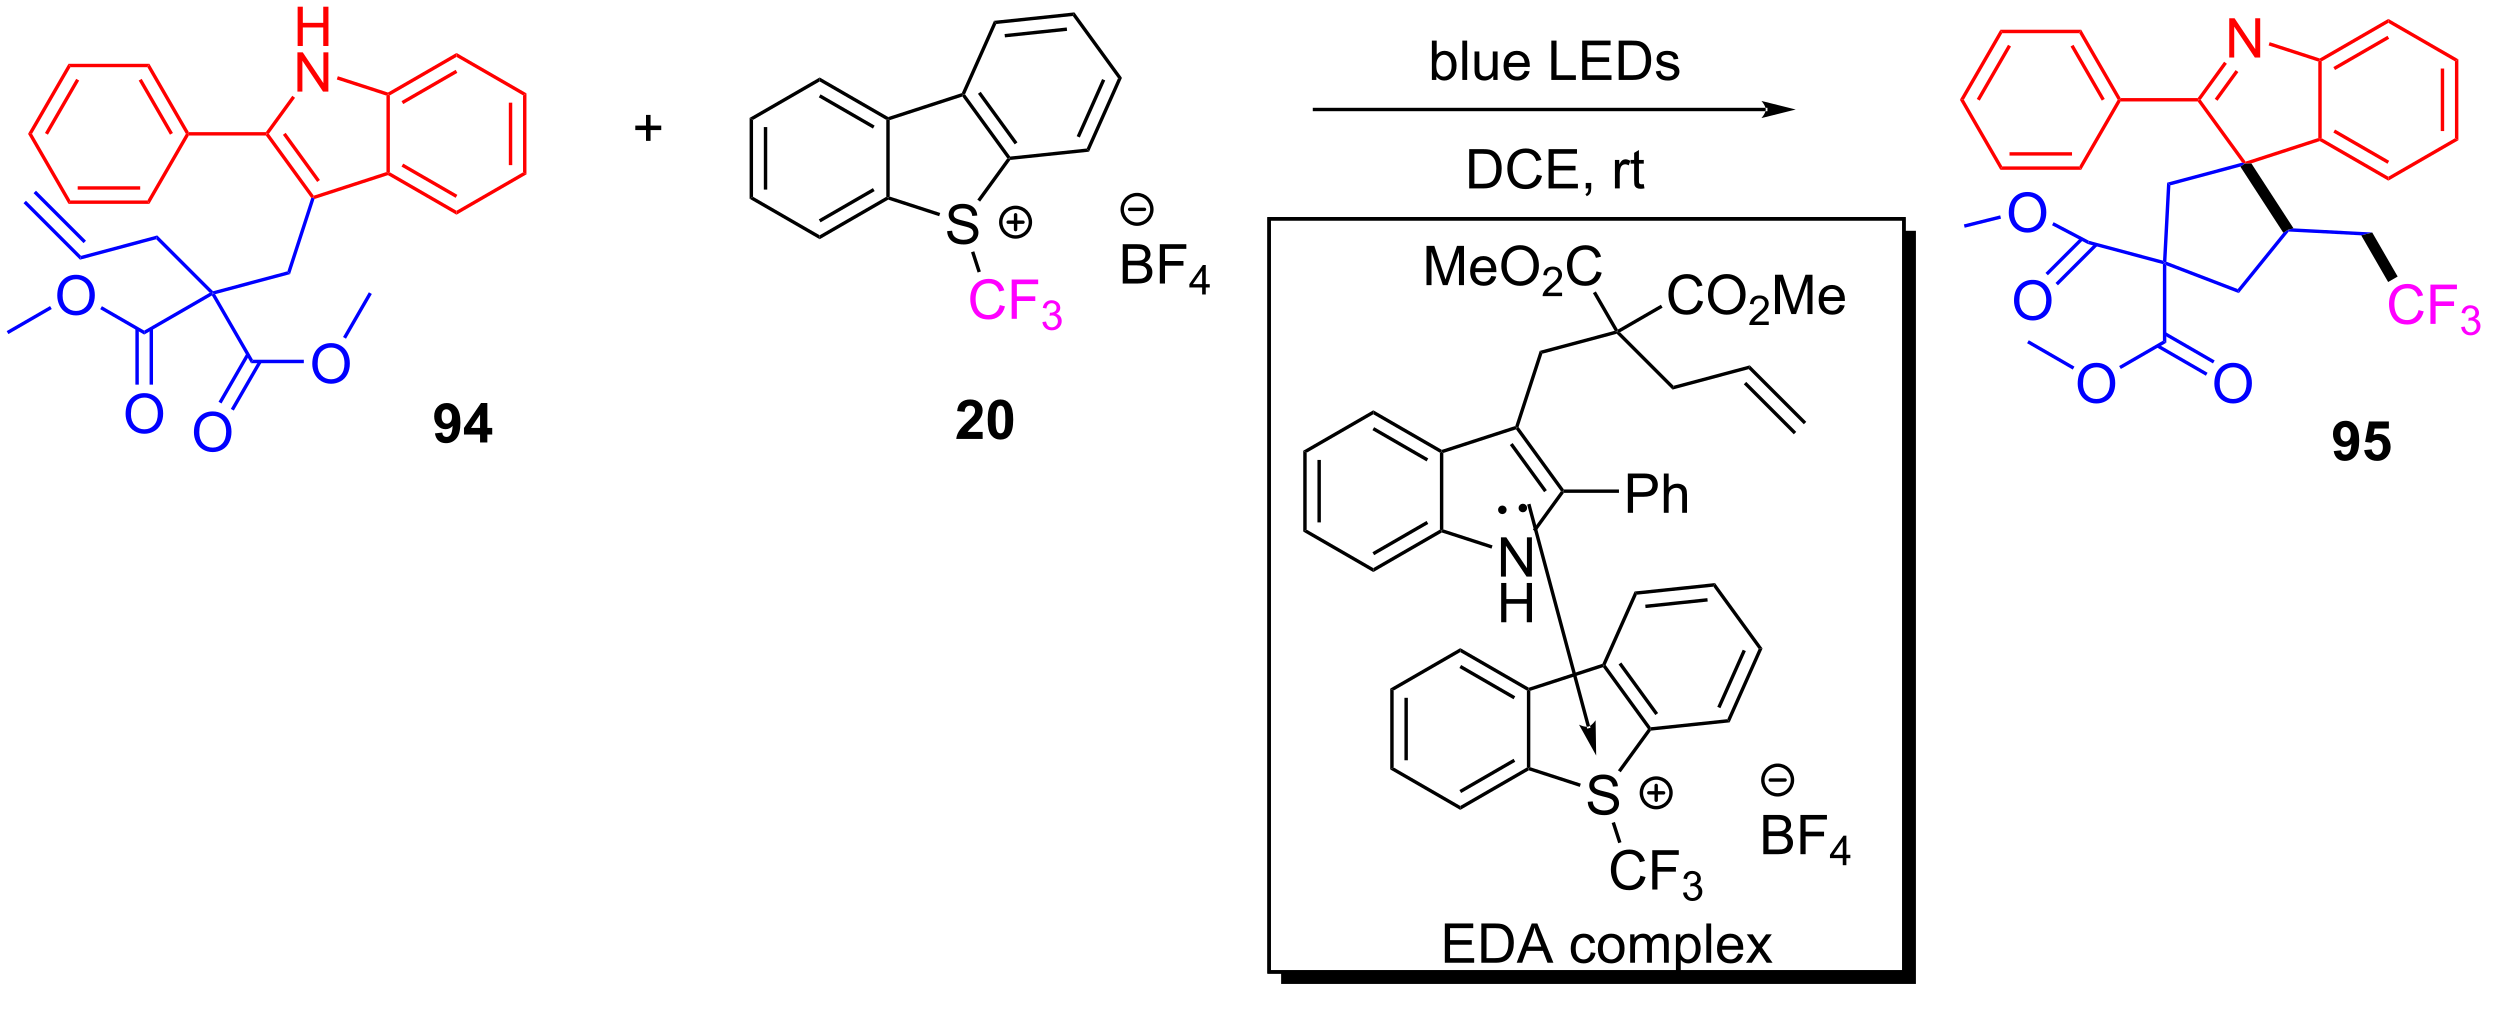 <?xml version="1.0" encoding="UTF-8"?>
<!DOCTYPE svg PUBLIC '-//W3C//DTD SVG 1.0//EN'
          'http://www.w3.org/TR/2001/REC-SVG-20010904/DTD/svg10.dtd'>
<svg stroke-dasharray="none" shape-rendering="auto" xmlns="http://www.w3.org/2000/svg" font-family="'Dialog'" text-rendering="auto" width="90" fill-opacity="1" color-interpolation="auto" color-rendering="auto" preserveAspectRatio="xMidYMid meet" font-size="12px" viewBox="0 0 90 37" fill="black" xmlns:xlink="http://www.w3.org/1999/xlink" stroke="black" image-rendering="auto" stroke-miterlimit="10" stroke-linecap="square" stroke-linejoin="miter" font-style="normal" stroke-width="1" height="37" stroke-dashoffset="0" font-weight="normal" stroke-opacity="1"
><!--Generated by the Batik Graphics2D SVG Generator--><defs id="genericDefs"
  /><g
  ><defs id="defs1"
    ><clipPath clipPathUnits="userSpaceOnUse" id="clipPath1"
      ><path d="M0.646 1.596 L375.474 1.596 L375.474 152.775 L0.646 152.775 L0.646 1.596 Z"
      /></clipPath
      ><clipPath clipPathUnits="userSpaceOnUse" id="clipPath2"
      ><path d="M-1.202 39.903 L-1.202 186.125 L362.744 186.125 L362.744 39.903 Z"
      /></clipPath
      ><clipPath clipPathUnits="userSpaceOnUse" id="clipPath3"
      ><path d="M-1.202 39.903 L-1.202 185.906 L362.233 185.906 L362.233 39.903 Z"
      /></clipPath
    ></defs
    ><g fill="red" transform="scale(0.24,0.24) translate(-0.646,-1.596) matrix(1.029,0,0,1.029,1.882,-39.448)" stroke="red"
    ><path d="M75.541 65.299 L75.041 65.011 L75.041 53.8 L75.541 53.511 ZM73.471 63.96 L73.471 54.85 L72.971 54.85 L72.971 63.96 Z" stroke="none" clip-path="url(#clipPath3)"
    /></g
    ><g fill="red" transform="matrix(0.247,0,0,0.247,0.297,-9.855)" stroke="red"
    ><path d="M75.541 53.511 L75.041 53.8 L65.332 48.194 L65.332 47.617 Z" stroke="none" clip-path="url(#clipPath3)"
    /></g
    ><g fill="red" transform="matrix(0.247,0,0,0.247,0.297,-9.855)" stroke="red"
    ><path d="M65.332 47.617 L65.332 48.194 L55.622 53.8 L55.372 53.655 L55.344 53.383 ZM65.207 50.079 L57.317 54.634 L57.567 55.067 L65.457 50.512 Z" stroke="none" clip-path="url(#clipPath3)"
    /></g
    ><g fill="red" transform="matrix(0.247,0,0,0.247,0.297,-9.855)" stroke="red"
    ><path d="M55.122 53.837 L55.372 53.655 L55.622 53.8 L55.622 65.011 L55.372 65.155 L55.122 64.974 Z" stroke="none" clip-path="url(#clipPath3)"
    /></g
    ><g fill="red" transform="matrix(0.247,0,0,0.247,0.297,-9.855)" stroke="red"
    ><path d="M55.344 65.427 L55.372 65.155 L55.622 65.011 L65.332 70.617 L65.332 71.194 ZM57.317 64.177 L65.207 68.731 L65.457 68.299 L57.567 63.744 Z" stroke="none" clip-path="url(#clipPath3)"
    /></g
    ><g fill="red" transform="matrix(0.247,0,0,0.247,0.297,-9.855)" stroke="red"
    ><path d="M65.332 71.194 L65.332 70.617 L75.041 65.011 L75.541 65.299 Z" stroke="none" clip-path="url(#clipPath3)"
    /></g
    ><g fill="red" transform="matrix(0.247,0,0,0.247,0.297,-9.855)" stroke="red"
    ><path d="M42.176 46.602 L42.176 40.875 L42.934 40.875 L42.934 43.227 L45.91 43.227 L45.91 40.875 L46.668 40.875 L46.668 46.602 L45.91 46.602 L45.91 43.901 L42.934 43.901 L42.934 46.602 L42.176 46.602 Z" stroke="none" clip-path="url(#clipPath3)"
    /></g
    ><g fill="red" transform="matrix(0.247,0,0,0.247,0.297,-9.855)" stroke="red"
    ><path d="M42.145 53.252 L42.145 47.525 L42.923 47.525 L45.931 52.02 L45.931 47.525 L46.658 47.525 L46.658 53.252 L45.879 53.252 L42.871 48.752 L42.871 53.252 L42.145 53.252 Z" stroke="none" clip-path="url(#clipPath3)"
    /></g
    ><g fill="red" transform="matrix(0.247,0,0,0.247,0.297,-9.855)" stroke="red"
    ><path d="M55.344 53.383 L55.372 53.655 L55.122 53.837 L47.883 51.485 L48.038 51.009 Z" stroke="none" clip-path="url(#clipPath3)"
    /></g
    ><g fill="red" transform="matrix(0.247,0,0,0.247,0.297,-9.855)" stroke="red"
    ><path d="M41.397 53.859 L41.801 54.153 L37.985 59.405 L37.676 59.405 L37.548 59.155 Z" stroke="none" clip-path="url(#clipPath3)"
    /></g
    ><g fill="red" transform="matrix(0.247,0,0,0.247,0.297,-9.855)" stroke="red"
    ><path d="M37.548 59.655 L37.676 59.405 L37.985 59.405 L44.531 68.415 L44.435 68.709 L44.158 68.753 ZM40.032 59.552 L45.024 66.422 L45.428 66.129 L40.437 59.258 Z" stroke="none" clip-path="url(#clipPath3)"
    /></g
    ><g fill="red" transform="matrix(0.247,0,0,0.247,0.297,-9.855)" stroke="red"
    ><path d="M44.634 68.907 L44.435 68.709 L44.531 68.415 L55.122 64.974 L55.372 65.155 L55.344 65.427 Z" stroke="none" clip-path="url(#clipPath3)"
    /></g
    ><g fill="blue" transform="matrix(0.247,0,0,0.247,0.297,-9.855)" stroke="blue"
    ><path d="M44.158 68.753 L44.435 68.709 L44.634 68.907 L41.077 79.852 L40.686 79.44 Z" stroke="none" clip-path="url(#clipPath3)"
    /></g
    ><g fill="blue" transform="matrix(0.247,0,0,0.247,0.297,-9.855)" stroke="blue"
    ><path d="M40.686 79.44 L41.077 79.852 L30.153 82.78 L29.773 82.623 L29.848 82.344 Z" stroke="none" clip-path="url(#clipPath3)"
    /></g
    ><g fill="blue" transform="matrix(0.247,0,0,0.247,0.297,-9.855)" stroke="blue"
    ><path d="M29.848 82.344 L29.773 82.623 L29.366 82.569 L21.567 74.77 L21.716 74.212 Z" stroke="none" clip-path="url(#clipPath3)"
    /></g
    ><g fill="blue" transform="matrix(0.247,0,0,0.247,0.297,-9.855)" stroke="blue"
    ><path d="M21.716 74.212 L21.567 74.77 L10.459 77.746 L10.608 77.188 Z" stroke="none" clip-path="url(#clipPath3)"
    /></g
    ><g fill="blue" transform="matrix(0.247,0,0,0.247,0.297,-9.855)" stroke="blue"
    ><path d="M4.042 67.695 L3.689 68.049 L10.975 75.335 L11.329 74.982 L4.042 67.695 ZM2.579 69.159 L2.225 69.512 L10.459 77.746 L10.608 77.188 L2.579 69.159 Z" stroke="none" clip-path="url(#clipPath3)"
    /></g
    ><g fill="red" transform="matrix(0.247,0,0,0.247,0.297,-9.855)" stroke="red"
    ><path d="M37.548 59.155 L37.676 59.405 L37.548 59.655 L26.32 59.655 L26.176 59.405 L26.32 59.155 Z" stroke="none" clip-path="url(#clipPath3)"
    /></g
    ><g fill="blue" transform="matrix(0.247,0,0,0.247,0.297,-9.855)" stroke="blue"
    ><path d="M29.682 82.964 L29.773 82.623 L30.153 82.78 L35.668 92.332 L35.379 92.832 Z" stroke="none" clip-path="url(#clipPath3)"
    /></g
    ><g fill="blue" transform="matrix(0.247,0,0,0.247,0.297,-9.855)" stroke="blue"
    ><path d="M29.366 82.569 L29.773 82.623 L29.682 82.964 L19.814 88.661 L19.814 88.084 Z" stroke="none" clip-path="url(#clipPath3)"
    /></g
    ><g transform="matrix(0.247,0,0,0.247,0.297,-9.855)"
    ><path d="M92.952 60.43 L92.952 58.859 L91.392 58.859 L91.392 58.203 L92.952 58.203 L92.952 56.646 L93.616 56.646 L93.616 58.203 L95.174 58.203 L95.174 58.859 L93.616 58.859 L93.616 60.43 L92.952 60.43 Z" stroke="none" clip-path="url(#clipPath3)"
    /></g
    ><g fill="red" transform="matrix(0.247,0,0,0.247,0.297,-9.855)" stroke="red"
    ><path d="M357.103 60.337 L356.603 60.048 L356.603 48.837 L357.103 48.548 ZM355.033 58.997 L355.033 49.887 L354.533 49.887 L354.533 58.997 Z" stroke="none" clip-path="url(#clipPath3)"
    /></g
    ><g fill="red" transform="matrix(0.247,0,0,0.247,0.297,-9.855)" stroke="red"
    ><path d="M357.103 48.548 L356.603 48.837 L346.894 43.231 L346.894 42.654 Z" stroke="none" clip-path="url(#clipPath3)"
    /></g
    ><g fill="red" transform="matrix(0.247,0,0,0.247,0.297,-9.855)" stroke="red"
    ><path d="M346.894 42.654 L346.894 43.231 L337.185 48.837 L336.935 48.692 L336.906 48.42 ZM346.769 45.116 L338.88 49.671 L339.13 50.104 L347.019 45.549 Z" stroke="none" clip-path="url(#clipPath3)"
    /></g
    ><g fill="red" transform="matrix(0.247,0,0,0.247,0.297,-9.855)" stroke="red"
    ><path d="M336.685 48.874 L336.935 48.692 L337.185 48.837 L337.185 60.048 L336.935 60.192 L336.685 60.011 Z" stroke="none" clip-path="url(#clipPath3)"
    /></g
    ><g fill="red" transform="matrix(0.247,0,0,0.247,0.297,-9.855)" stroke="red"
    ><path d="M336.906 60.464 L336.935 60.192 L337.185 60.048 L346.894 65.653 L346.894 66.231 ZM338.88 59.214 L346.769 63.769 L347.019 63.336 L339.13 58.781 Z" stroke="none" clip-path="url(#clipPath3)"
    /></g
    ><g fill="red" transform="matrix(0.247,0,0,0.247,0.297,-9.855)" stroke="red"
    ><path d="M346.894 66.231 L346.894 65.653 L356.603 60.048 L357.103 60.337 Z" stroke="none" clip-path="url(#clipPath3)"
    /></g
    ><g fill="red" transform="matrix(0.247,0,0,0.247,0.297,-9.855)" stroke="red"
    ><path d="M323.707 48.288 L323.707 42.562 L324.485 42.562 L327.493 47.057 L327.493 42.562 L328.22 42.562 L328.22 48.288 L327.441 48.288 L324.433 43.788 L324.433 48.288 L323.707 48.288 Z" stroke="none" clip-path="url(#clipPath3)"
    /></g
    ><g fill="red" transform="matrix(0.247,0,0,0.247,0.297,-9.855)" stroke="red"
    ><path d="M336.906 48.42 L336.935 48.692 L336.685 48.874 L329.445 46.522 L329.6 46.046 Z" stroke="none" clip-path="url(#clipPath3)"
    /></g
    ><g fill="red" transform="matrix(0.247,0,0,0.247,0.297,-9.855)" stroke="red"
    ><path d="M322.959 48.896 L323.363 49.19 L319.547 54.442 L319.238 54.442 L319.111 54.192 ZM324.633 50.112 L321.594 54.295 L321.999 54.589 L325.038 50.406 Z" stroke="none" clip-path="url(#clipPath3)"
    /></g
    ><g fill="red" transform="matrix(0.247,0,0,0.247,0.297,-9.855)" stroke="red"
    ><path d="M319.111 54.692 L319.238 54.442 L319.547 54.442 L326.093 63.452 L325.997 63.746 L325.581 63.599 Z" stroke="none" clip-path="url(#clipPath3)"
    /></g
    ><g fill="red" transform="matrix(0.247,0,0,0.247,0.297,-9.855)" stroke="red"
    ><path d="M326.926 63.707 L325.997 63.746 L326.093 63.452 L336.685 60.011 L336.935 60.192 L336.906 60.464 Z" stroke="none" clip-path="url(#clipPath3)"
    /></g
    ><g fill="red" transform="matrix(0.247,0,0,0.247,0.297,-9.855)" stroke="red"
    ><path d="M319.111 54.192 L319.238 54.442 L319.111 54.692 L307.882 54.692 L307.738 54.442 L307.882 54.192 Z" stroke="none" clip-path="url(#clipPath3)"
    /></g
    ><g fill="blue" transform="matrix(0.247,0,0,0.247,0.297,-9.855)" stroke="blue"
    ><path d="M325.581 63.599 L325.997 63.746 L325.328 64.184 L315.13 66.917 L314.649 66.528 Z" stroke="none" clip-path="url(#clipPath3)"
    /></g
    ><g fill="blue" transform="matrix(0.247,0,0,0.247,0.297,-9.855)" stroke="blue"
    ><path d="M314.649 66.528 L315.13 66.917 L314.547 78.038 L314.287 78.207 L314.054 77.885 Z" stroke="none" clip-path="url(#clipPath3)"
    /></g
    ><g fill="blue" transform="matrix(0.247,0,0,0.247,0.297,-9.855)" stroke="blue"
    ><path d="M314.537 78.57 L314.287 78.207 L314.547 78.038 L324.944 82.029 L325.103 82.626 Z" stroke="none" clip-path="url(#clipPath3)"
    /></g
    ><g fill="blue" transform="matrix(0.247,0,0,0.247,0.297,-9.855)" stroke="blue"
    ><path d="M325.103 82.626 L324.944 82.029 L331.588 73.824 L332.261 73.391 L332.375 73.647 Z" stroke="none" clip-path="url(#clipPath3)"
    /></g
    ><g fill="blue" transform="matrix(0.247,0,0,0.247,0.297,-9.855)" stroke="blue"
    ><path d="M332.375 73.647 L332.261 73.391 L333.08 73.183 L344.549 73.784 L342.942 74.201 Z" stroke="none" clip-path="url(#clipPath3)"
    /></g
    ><g fill="fuchsia" transform="matrix(0.247,0,0,0.247,0.297,-9.855)" stroke="fuchsia"
    ><path d="M351.298 85.094 L352.056 85.284 Q351.819 86.219 351.199 86.711 Q350.579 87.201 349.686 87.201 Q348.759 87.201 348.178 86.823 Q347.6 86.445 347.296 85.732 Q346.993 85.016 346.993 84.195 Q346.993 83.3 347.335 82.636 Q347.678 81.969 348.308 81.623 Q348.939 81.276 349.697 81.276 Q350.556 81.276 351.142 81.714 Q351.728 82.151 351.96 82.945 L351.212 83.12 Q351.014 82.495 350.634 82.211 Q350.257 81.925 349.681 81.925 Q349.022 81.925 348.577 82.242 Q348.134 82.558 347.954 83.091 Q347.775 83.625 347.775 84.19 Q347.775 84.922 347.988 85.466 Q348.202 86.011 348.65 86.281 Q349.1 86.55 349.624 86.55 Q350.259 86.55 350.699 86.183 Q351.142 85.815 351.298 85.094 ZM353.029 87.102 L353.029 81.375 L356.893 81.375 L356.893 82.05 L353.786 82.05 L353.786 83.823 L356.474 83.823 L356.474 84.5 L353.786 84.5 L353.786 87.102 L353.029 87.102 Z" stroke="none" clip-path="url(#clipPath3)"
    /></g
    ><g fill="fuchsia" transform="matrix(0.247,0,0,0.247,0.297,-9.855)" stroke="fuchsia"
    ><path d="M357.511 87.567 L358.038 87.497 Q358.13 87.946 358.347 88.143 Q358.566 88.341 358.88 88.341 Q359.251 88.341 359.507 88.083 Q359.765 87.825 359.765 87.444 Q359.765 87.081 359.527 86.846 Q359.29 86.61 358.923 86.61 Q358.775 86.61 358.552 86.669 L358.611 86.206 Q358.663 86.212 358.695 86.212 Q359.033 86.212 359.302 86.036 Q359.572 85.86 359.572 85.493 Q359.572 85.204 359.374 85.014 Q359.179 84.823 358.868 84.823 Q358.56 84.823 358.355 85.016 Q358.15 85.21 358.091 85.596 L357.564 85.503 Q357.661 84.971 358.003 84.68 Q358.347 84.389 358.857 84.389 Q359.208 84.389 359.503 84.54 Q359.8 84.69 359.956 84.952 Q360.113 85.212 360.113 85.504 Q360.113 85.784 359.962 86.012 Q359.814 86.241 359.521 86.376 Q359.902 86.463 360.113 86.741 Q360.324 87.016 360.324 87.432 Q360.324 87.995 359.913 88.387 Q359.503 88.778 358.876 88.778 Q358.312 88.778 357.937 88.442 Q357.564 88.104 357.511 87.567 Z" stroke="none" clip-path="url(#clipPath3)"
    /></g
    ><g fill="blue" transform="matrix(0.247,0,0,0.247,0.297,-9.855)" stroke="blue"
    ><path d="M314.054 77.885 L314.287 78.207 L314.037 78.398 L303.088 75.464 L303.271 74.996 Z" stroke="none" clip-path="url(#clipPath3)"
    /></g
    ><g transform="matrix(0.247,0,0,0.247,0.297,-9.855)"
    ><path d="M108.053 57.083 L108.553 57.372 L108.553 68.583 L108.053 68.872 ZM110.123 58.423 L110.123 67.532 L110.623 67.532 L110.623 58.423 Z" stroke="none" clip-path="url(#clipPath3)"
    /></g
    ><g transform="matrix(0.247,0,0,0.247,0.297,-9.855)"
    ><path d="M108.053 68.872 L108.553 68.583 L118.263 74.189 L118.263 74.766 Z" stroke="none" clip-path="url(#clipPath3)"
    /></g
    ><g transform="matrix(0.247,0,0,0.247,0.297,-9.855)"
    ><path d="M118.263 74.766 L118.263 74.189 L127.972 68.583 L128.222 68.728 L128.25 69 ZM118.388 72.304 L126.277 67.749 L126.027 67.316 L118.138 71.871 Z" stroke="none" clip-path="url(#clipPath3)"
    /></g
    ><g transform="matrix(0.247,0,0,0.247,0.297,-9.855)"
    ><path d="M128.472 68.546 L128.222 68.728 L127.972 68.583 L127.972 57.372 L128.222 57.227 L128.472 57.409 Z" stroke="none" clip-path="url(#clipPath3)"
    /></g
    ><g transform="matrix(0.247,0,0,0.247,0.297,-9.855)"
    ><path d="M128.25 56.955 L128.222 57.227 L127.972 57.372 L118.263 51.766 L118.263 51.189 ZM126.277 58.206 L118.388 53.651 L118.138 54.084 L126.027 58.639 Z" stroke="none" clip-path="url(#clipPath3)"
    /></g
    ><g transform="matrix(0.247,0,0,0.247,0.297,-9.855)"
    ><path d="M118.263 51.189 L118.263 51.766 L108.553 57.372 L108.053 57.083 Z" stroke="none" clip-path="url(#clipPath3)"
    /></g
    ><g transform="matrix(0.247,0,0,0.247,0.297,-9.855)"
    ><path d="M136.843 73.59 L137.559 73.528 Q137.609 73.957 137.794 74.233 Q137.981 74.509 138.372 74.679 Q138.762 74.848 139.25 74.848 Q139.684 74.848 140.015 74.72 Q140.349 74.59 140.51 74.366 Q140.671 74.142 140.671 73.876 Q140.671 73.606 140.515 73.405 Q140.359 73.205 140 73.067 Q139.77 72.978 138.981 72.788 Q138.192 72.598 137.875 72.431 Q137.466 72.215 137.262 71.897 Q137.062 71.58 137.062 71.184 Q137.062 70.751 137.307 70.374 Q137.554 69.996 138.026 69.801 Q138.5 69.606 139.078 69.606 Q139.716 69.606 140.2 69.811 Q140.687 70.017 140.947 70.416 Q141.21 70.814 141.231 71.317 L140.505 71.371 Q140.445 70.83 140.106 70.554 Q139.77 70.275 139.109 70.275 Q138.421 70.275 138.106 70.528 Q137.794 70.778 137.794 71.134 Q137.794 71.442 138.015 71.642 Q138.234 71.84 139.158 72.051 Q140.083 72.259 140.427 72.416 Q140.927 72.645 141.164 72.999 Q141.403 73.353 141.403 73.814 Q141.403 74.27 141.14 74.676 Q140.88 75.08 140.387 75.306 Q139.898 75.53 139.286 75.53 Q138.507 75.53 137.981 75.304 Q137.458 75.074 137.158 74.621 Q136.859 74.166 136.843 73.59 Z" stroke="none" clip-path="url(#clipPath3)"
    /></g
    ><g transform="matrix(0.247,0,0,0.247,0.297,-9.855)"
    ><path d="M128.25 69 L128.222 68.728 L128.472 68.546 L135.834 70.938 L135.68 71.414 Z" stroke="none" clip-path="url(#clipPath3)"
    /></g
    ><g transform="matrix(0.247,0,0,0.247,0.297,-9.855)"
    ><path d="M141.644 69.285 L141.24 68.991 L145.609 62.977 L145.918 62.977 L146.055 63.215 Z" stroke="none" clip-path="url(#clipPath3)"
    /></g
    ><g transform="matrix(0.247,0,0,0.247,0.297,-9.855)"
    ><path d="M146.036 62.714 L145.918 62.977 L145.609 62.977 L139.063 53.968 L139.159 53.674 L139.446 53.644 ZM147.093 60.647 L141.738 53.277 L141.334 53.571 L146.688 60.941 Z" stroke="none" clip-path="url(#clipPath3)"
    /></g
    ><g transform="matrix(0.247,0,0,0.247,0.297,-9.855)"
    ><path d="M138.976 53.47 L139.159 53.674 L139.063 53.968 L128.472 57.409 L128.222 57.227 L128.25 56.955 Z" stroke="none" clip-path="url(#clipPath3)"
    /></g
    ><g transform="matrix(0.247,0,0,0.247,0.297,-9.855)"
    ><path d="M146.055 63.215 L145.918 62.977 L146.036 62.714 L157.186 61.542 L157.525 62.009 Z" stroke="none" clip-path="url(#clipPath3)"
    /></g
    ><g transform="matrix(0.247,0,0,0.247,0.297,-9.855)"
    ><path d="M157.525 62.009 L157.186 61.542 L161.746 51.3 L162.32 51.239 ZM156.179 59.943 L159.884 51.621 L159.427 51.418 L155.722 59.74 Z" stroke="none" clip-path="url(#clipPath3)"
    /></g
    ><g transform="matrix(0.247,0,0,0.247,0.297,-9.855)"
    ><path d="M162.32 51.239 L161.746 51.3 L155.156 42.23 L155.391 41.702 Z" stroke="none" clip-path="url(#clipPath3)"
    /></g
    ><g transform="matrix(0.247,0,0,0.247,0.297,-9.855)"
    ><path d="M155.391 41.702 L155.156 42.23 L144.006 43.401 L143.667 42.934 ZM154.275 43.901 L145.215 44.853 L145.268 45.35 L154.327 44.398 Z" stroke="none" clip-path="url(#clipPath3)"
    /></g
    ><g transform="matrix(0.247,0,0,0.247,0.297,-9.855)"
    ><path d="M143.667 42.934 L144.006 43.401 L139.446 53.644 L139.159 53.674 L138.976 53.47 Z" stroke="none" clip-path="url(#clipPath3)"
    /></g
    ><g fill="fuchsia" transform="matrix(0.247,0,0,0.247,0.297,-9.855)" stroke="fuchsia"
    ><path d="M144.516 84.361 L145.274 84.551 Q145.037 85.486 144.417 85.978 Q143.797 86.467 142.904 86.467 Q141.977 86.467 141.396 86.09 Q140.818 85.712 140.513 84.999 Q140.211 84.282 140.211 83.462 Q140.211 82.566 140.552 81.902 Q140.896 81.236 141.526 80.889 Q142.156 80.543 142.914 80.543 Q143.774 80.543 144.359 80.98 Q144.945 81.418 145.177 82.212 L144.43 82.386 Q144.232 81.761 143.852 81.478 Q143.474 81.191 142.899 81.191 Q142.24 81.191 141.794 81.509 Q141.352 81.824 141.172 82.358 Q140.992 82.892 140.992 83.457 Q140.992 84.189 141.206 84.733 Q141.419 85.277 141.867 85.548 Q142.318 85.816 142.841 85.816 Q143.477 85.816 143.917 85.449 Q144.359 85.082 144.516 84.361 ZM146.246 86.368 L146.246 80.642 L150.111 80.642 L150.111 81.316 L147.004 81.316 L147.004 83.09 L149.691 83.09 L149.691 83.767 L147.004 83.767 L147.004 86.368 L146.246 86.368 Z" stroke="none" clip-path="url(#clipPath3)"
    /></g
    ><g fill="fuchsia" transform="matrix(0.247,0,0,0.247,0.297,-9.855)" stroke="fuchsia"
    ><path d="M150.729 86.834 L151.256 86.763 Q151.348 87.212 151.565 87.41 Q151.783 87.607 152.098 87.607 Q152.469 87.607 152.725 87.349 Q152.983 87.091 152.983 86.71 Q152.983 86.347 152.744 86.113 Q152.508 85.876 152.141 85.876 Q151.992 85.876 151.77 85.935 L151.828 85.472 Q151.881 85.478 151.912 85.478 Q152.25 85.478 152.52 85.302 Q152.789 85.126 152.789 84.759 Q152.789 84.47 152.592 84.281 Q152.397 84.089 152.086 84.089 Q151.778 84.089 151.572 84.283 Q151.367 84.476 151.309 84.863 L150.781 84.769 Q150.879 84.238 151.221 83.947 Q151.565 83.656 152.074 83.656 Q152.426 83.656 152.721 83.806 Q153.018 83.957 153.174 84.218 Q153.33 84.478 153.33 84.771 Q153.33 85.05 153.18 85.279 Q153.031 85.507 152.738 85.642 Q153.119 85.73 153.33 86.007 Q153.541 86.283 153.541 86.699 Q153.541 87.261 153.131 87.654 Q152.721 88.044 152.094 88.044 Q151.529 88.044 151.154 87.709 Q150.781 87.371 150.729 86.834 Z" stroke="none" clip-path="url(#clipPath3)"
    /></g
    ><g transform="matrix(0.247,0,0,0.247,0.297,-9.855)"
    ><path d="M140.324 76.675 L140.799 76.52 L141.757 79.468 L141.281 79.622 Z" stroke="none" clip-path="url(#clipPath3)"
    /></g
    ><g transform="matrix(0.247,0,0,0.247,0.297,-9.855)"
    ><path d="M162.433 81.221 L162.433 75.495 L164.581 75.495 Q165.238 75.495 165.633 75.669 Q166.032 75.841 166.256 76.203 Q166.48 76.565 166.48 76.958 Q166.48 77.325 166.279 77.651 Q166.081 77.974 165.68 78.174 Q166.199 78.325 166.477 78.693 Q166.758 79.06 166.758 79.56 Q166.758 79.963 166.587 80.31 Q166.417 80.653 166.167 80.841 Q165.917 81.028 165.54 81.125 Q165.165 81.221 164.618 81.221 L162.433 81.221 ZM163.191 77.901 L164.43 77.901 Q164.933 77.901 165.152 77.833 Q165.441 77.747 165.587 77.549 Q165.735 77.349 165.735 77.049 Q165.735 76.763 165.597 76.547 Q165.462 76.331 165.206 76.25 Q164.954 76.169 164.337 76.169 L163.191 76.169 L163.191 77.901 ZM163.191 80.544 L164.618 80.544 Q164.985 80.544 165.133 80.518 Q165.394 80.471 165.568 80.362 Q165.745 80.252 165.857 80.044 Q165.972 79.833 165.972 79.56 Q165.972 79.239 165.808 79.005 Q165.644 78.768 165.352 78.672 Q165.063 78.575 164.516 78.575 L163.191 78.575 L163.191 80.544 ZM167.839 81.221 L167.839 75.495 L171.704 75.495 L171.704 76.169 L168.597 76.169 L168.597 77.943 L171.285 77.943 L171.285 78.62 L168.597 78.62 L168.597 81.221 L167.839 81.221 Z" stroke="none" clip-path="url(#clipPath3)"
    /></g
    ><g transform="matrix(0.247,0,0,0.247,0.297,-9.855)"
    ><path d="M174.009 82.821 L174.009 81.792 L172.146 81.792 L172.146 81.309 L174.107 78.526 L174.536 78.526 L174.536 81.309 L175.117 81.309 L175.117 81.792 L174.536 81.792 L174.536 82.821 L174.009 82.821 ZM174.009 81.309 L174.009 79.372 L172.665 81.309 L174.009 81.309 Z" stroke="none" clip-path="url(#clipPath3)"
    /></g
    ><g stroke-width="0.5" transform="matrix(0.247,0,0,0.247,0.297,-9.855)" stroke-linejoin="round" stroke-linecap="round"
    ><path fill="none" d="M146.817 74.441 C145.624 74.441 144.657 73.474 144.657 72.281 C144.657 71.088 145.624 70.121 146.817 70.121 C148.01 70.121 148.977 71.088 148.977 72.281 C148.977 73.474 148.01 74.441 146.817 74.441 M145.737 72.281 L147.897 72.281 M146.817 71.201 L146.817 73.361" clip-path="url(#clipPath3)"
    /></g
    ><g stroke-width="0.5" transform="matrix(0.247,0,0,0.247,0.297,-9.855)" stroke-linejoin="round" stroke-linecap="round"
    ><path fill="none" d="M164.522 72.573 C163.329 72.573 162.362 71.606 162.362 70.413 C162.362 69.22 163.329 68.253 164.522 68.253 C165.715 68.253 166.682 69.22 166.682 70.413 C166.682 71.606 165.715 72.573 164.522 72.573 M163.442 70.413 L165.602 70.413" clip-path="url(#clipPath3)"
    /></g
    ><g transform="matrix(0.247,0,0,0.247,0.297,-9.855)"
    ><path d="M256.151 56.11 L256.151 56.11 L190.384 56.11 L190.134 56.11 L190.134 55.61 L190.384 55.61 L256.151 55.61 L256.401 55.61 L256.401 56.11 ZM260.526 55.86 L255.526 54.61 C255.526 54.61 256.151 55.313 256.151 55.86 C256.151 56.407 255.526 57.11 255.526 57.11 Z" stroke="none" clip-path="url(#clipPath3)"
    /></g
    ><g transform="matrix(0.247,0,0,0.247,0.297,-9.855)"
    ><path d="M208.146 51.547 L207.492 51.547 L207.492 45.821 L208.195 45.821 L208.195 47.863 Q208.641 47.305 209.333 47.305 Q209.716 47.305 210.057 47.459 Q210.399 47.613 210.62 47.894 Q210.841 48.172 210.966 48.568 Q211.091 48.962 211.091 49.41 Q211.091 50.477 210.562 51.06 Q210.036 51.641 209.297 51.641 Q208.562 51.641 208.146 51.027 L208.146 51.547 ZM208.138 49.441 Q208.138 50.188 208.341 50.519 Q208.672 51.063 209.24 51.063 Q209.701 51.063 210.036 50.662 Q210.372 50.261 210.372 49.469 Q210.372 48.657 210.049 48.272 Q209.727 47.883 209.271 47.883 Q208.81 47.883 208.474 48.285 Q208.138 48.683 208.138 49.441 ZM211.931 51.547 L211.931 45.821 L212.634 45.821 L212.634 51.547 L211.931 51.547 ZM216.443 51.547 L216.443 50.938 Q215.958 51.641 215.125 51.641 Q214.758 51.641 214.44 51.501 Q214.122 51.36 213.966 51.147 Q213.812 50.933 213.75 50.626 Q213.708 50.417 213.708 49.969 L213.708 47.399 L214.411 47.399 L214.411 49.699 Q214.411 50.251 214.453 50.441 Q214.521 50.719 214.734 50.878 Q214.951 51.035 215.266 51.035 Q215.583 51.035 215.859 50.873 Q216.138 50.712 216.253 50.433 Q216.367 50.152 216.367 49.62 L216.367 47.399 L217.07 47.399 L217.07 51.547 L216.443 51.547 ZM221.012 50.212 L221.738 50.3 Q221.566 50.938 221.1 51.29 Q220.637 51.641 219.915 51.641 Q219.004 51.641 218.47 51.081 Q217.939 50.519 217.939 49.508 Q217.939 48.462 218.478 47.883 Q219.017 47.305 219.876 47.305 Q220.707 47.305 221.233 47.873 Q221.762 48.438 221.762 49.464 Q221.762 49.527 221.759 49.652 L218.665 49.652 Q218.704 50.337 219.051 50.701 Q219.4 51.063 219.918 51.063 Q220.306 51.063 220.579 50.86 Q220.853 50.657 221.012 50.212 ZM218.704 49.074 L221.02 49.074 Q220.973 48.55 220.754 48.29 Q220.418 47.883 219.884 47.883 Q219.4 47.883 219.069 48.209 Q218.738 48.532 218.704 49.074 ZM224.902 51.547 L224.902 45.821 L225.66 45.821 L225.66 50.87 L228.481 50.87 L228.481 51.547 L224.902 51.547 ZM229.399 51.547 L229.399 45.821 L233.539 45.821 L233.539 46.495 L230.156 46.495 L230.156 48.251 L233.326 48.251 L233.326 48.922 L230.156 48.922 L230.156 50.87 L233.672 50.87 L233.672 51.547 L229.399 51.547 ZM234.719 51.547 L234.719 45.821 L236.693 45.821 Q237.359 45.821 237.711 45.902 Q238.203 46.016 238.552 46.313 Q239.005 46.696 239.229 47.292 Q239.453 47.886 239.453 48.652 Q239.453 49.305 239.299 49.81 Q239.149 50.313 238.909 50.644 Q238.672 50.972 238.388 51.162 Q238.107 51.352 237.706 51.451 Q237.305 51.547 236.786 51.547 L234.719 51.547 ZM235.477 50.87 L236.701 50.87 Q237.266 50.87 237.589 50.766 Q237.911 50.66 238.102 50.469 Q238.372 50.199 238.521 49.745 Q238.672 49.29 238.672 48.641 Q238.672 47.743 238.378 47.261 Q238.083 46.777 237.661 46.613 Q237.357 46.495 236.68 46.495 L235.477 46.495 L235.477 50.87 ZM240.126 50.308 L240.822 50.199 Q240.879 50.618 241.147 50.842 Q241.415 51.063 241.895 51.063 Q242.379 51.063 242.613 50.865 Q242.848 50.667 242.848 50.402 Q242.848 50.165 242.642 50.027 Q242.496 49.933 241.923 49.79 Q241.15 49.594 240.85 49.451 Q240.551 49.308 240.397 49.058 Q240.244 48.805 240.244 48.501 Q240.244 48.222 240.369 47.988 Q240.496 47.751 240.715 47.594 Q240.879 47.472 241.163 47.389 Q241.447 47.305 241.77 47.305 Q242.259 47.305 242.626 47.446 Q242.996 47.587 243.171 47.826 Q243.348 48.066 243.415 48.469 L242.728 48.563 Q242.681 48.243 242.454 48.063 Q242.231 47.883 241.822 47.883 Q241.337 47.883 241.129 48.045 Q240.923 48.204 240.923 48.417 Q240.923 48.555 241.009 48.665 Q241.095 48.777 241.277 48.852 Q241.384 48.891 241.9 49.032 Q242.645 49.23 242.939 49.357 Q243.236 49.485 243.402 49.727 Q243.572 49.969 243.572 50.329 Q243.572 50.68 243.366 50.99 Q243.16 51.3 242.772 51.472 Q242.387 51.641 241.9 51.641 Q241.09 51.641 240.665 51.305 Q240.244 50.969 240.126 50.308 Z" stroke="none" clip-path="url(#clipPath3)"
    /></g
    ><g transform="matrix(0.247,0,0,0.247,0.297,-9.855)"
    ><path d="M212.931 67.36 L212.931 61.633 L214.905 61.633 Q215.572 61.633 215.923 61.714 Q216.416 61.829 216.765 62.126 Q217.218 62.508 217.442 63.105 Q217.666 63.699 217.666 64.464 Q217.666 65.118 217.512 65.623 Q217.361 66.126 217.121 66.456 Q216.884 66.784 216.601 66.975 Q216.319 67.165 215.918 67.264 Q215.517 67.36 214.999 67.36 L212.931 67.36 ZM213.689 66.683 L214.913 66.683 Q215.478 66.683 215.801 66.579 Q216.124 66.472 216.314 66.282 Q216.585 66.011 216.733 65.558 Q216.884 65.102 216.884 64.454 Q216.884 63.555 216.59 63.074 Q216.296 62.589 215.874 62.425 Q215.569 62.308 214.892 62.308 L213.689 62.308 L213.689 66.683 ZM222.795 65.352 L223.552 65.542 Q223.315 66.477 222.696 66.969 Q222.076 67.459 221.183 67.459 Q220.256 67.459 219.675 67.081 Q219.097 66.704 218.792 65.99 Q218.49 65.274 218.49 64.454 Q218.49 63.558 218.831 62.894 Q219.175 62.227 219.805 61.881 Q220.435 61.535 221.193 61.535 Q222.052 61.535 222.638 61.972 Q223.224 62.41 223.456 63.204 L222.709 63.378 Q222.511 62.753 222.131 62.469 Q221.753 62.183 221.177 62.183 Q220.518 62.183 220.073 62.501 Q219.631 62.816 219.451 63.35 Q219.271 63.883 219.271 64.448 Q219.271 65.18 219.485 65.725 Q219.698 66.269 220.146 66.54 Q220.597 66.808 221.12 66.808 Q221.756 66.808 222.196 66.441 Q222.638 66.073 222.795 65.352 ZM224.502 67.36 L224.502 61.633 L228.642 61.633 L228.642 62.308 L225.259 62.308 L225.259 64.063 L228.429 64.063 L228.429 64.735 L225.259 64.735 L225.259 66.683 L228.775 66.683 L228.775 67.36 L224.502 67.36 ZM229.916 67.36 L229.916 66.558 L230.718 66.558 L230.718 67.36 Q230.718 67.803 230.561 68.073 Q230.405 68.344 230.064 68.493 L229.869 68.193 Q230.093 68.094 230.197 67.904 Q230.304 67.717 230.314 67.36 L229.916 67.36 ZM234.171 67.36 L234.171 63.212 L234.804 63.212 L234.804 63.839 Q235.046 63.399 235.249 63.258 Q235.455 63.118 235.702 63.118 Q236.056 63.118 236.423 63.344 L236.181 63.995 Q235.923 63.844 235.666 63.844 Q235.436 63.844 235.252 63.982 Q235.069 64.12 234.991 64.368 Q234.874 64.743 234.874 65.188 L234.874 67.36 L234.171 67.36 ZM238.377 66.73 L238.478 67.352 Q238.181 67.415 237.947 67.415 Q237.564 67.415 237.353 67.295 Q237.142 67.172 237.056 66.975 Q236.97 66.777 236.97 66.144 L236.97 63.758 L236.455 63.758 L236.455 63.212 L236.97 63.212 L236.97 62.183 L237.671 61.761 L237.671 63.212 L238.377 63.212 L238.377 63.758 L237.671 63.758 L237.671 66.183 Q237.671 66.485 237.707 66.571 Q237.744 66.657 237.827 66.709 Q237.913 66.758 238.069 66.758 Q238.186 66.758 238.377 66.73 Z" stroke="none" clip-path="url(#clipPath3)"
    /></g
    ><g transform="matrix(0.247,0,0,0.247,0.297,-9.855)"
    ><path d="M62.188 103.064 L63.251 102.946 Q63.29 103.272 63.454 103.428 Q63.618 103.584 63.886 103.584 Q64.227 103.584 64.464 103.272 Q64.704 102.959 64.769 101.975 Q64.355 102.454 63.735 102.454 Q63.058 102.454 62.568 101.933 Q62.079 101.412 62.079 100.577 Q62.079 99.704 62.594 99.173 Q63.113 98.639 63.915 98.639 Q64.784 98.639 65.342 99.314 Q65.902 99.986 65.902 101.53 Q65.902 103.1 65.318 103.795 Q64.738 104.491 63.805 104.491 Q63.133 104.491 62.719 104.134 Q62.305 103.775 62.188 103.064 ZM64.673 100.665 Q64.673 100.134 64.428 99.842 Q64.183 99.548 63.863 99.548 Q63.558 99.548 63.358 99.79 Q63.157 100.03 63.157 100.577 Q63.157 101.131 63.376 101.392 Q63.594 101.65 63.923 101.65 Q64.238 101.65 64.454 101.4 Q64.673 101.15 64.673 100.665 ZM68.765 104.389 L68.765 103.236 L66.421 103.236 L66.421 102.275 L68.906 98.639 L69.828 98.639 L69.828 102.272 L70.538 102.272 L70.538 103.236 L69.828 103.236 L69.828 104.389 L68.765 104.389 ZM68.765 102.272 L68.765 100.314 L67.45 102.272 L68.765 102.272 Z" stroke="none" clip-path="url(#clipPath3)"
    /></g
    ><g transform="matrix(0.247,0,0,0.247,0.297,-9.855)"
    ><path d="M142.016 102.849 L142.016 103.869 L138.17 103.869 Q138.232 103.291 138.545 102.773 Q138.857 102.255 139.779 101.401 Q140.521 100.708 140.688 100.463 Q140.915 100.122 140.915 99.791 Q140.915 99.424 140.717 99.226 Q140.521 99.028 140.172 99.028 Q139.829 99.028 139.625 99.237 Q139.422 99.442 139.391 99.924 L138.297 99.815 Q138.396 98.908 138.912 98.515 Q139.428 98.119 140.201 98.119 Q141.047 98.119 141.532 98.578 Q142.016 99.033 142.016 99.713 Q142.016 100.099 141.878 100.45 Q141.74 100.799 141.438 101.182 Q141.24 101.434 140.719 101.911 Q140.201 102.388 140.06 102.544 Q139.922 102.7 139.837 102.849 L142.016 102.849 ZM144.614 98.119 Q145.447 98.119 145.916 98.713 Q146.473 99.416 146.473 101.044 Q146.473 102.669 145.911 103.38 Q145.447 103.968 144.614 103.968 Q143.778 103.968 143.265 103.325 Q142.755 102.682 142.755 101.033 Q142.755 99.416 143.317 98.705 Q143.783 98.119 144.614 98.119 ZM144.614 99.028 Q144.416 99.028 144.26 99.156 Q144.103 99.283 144.018 99.612 Q143.903 100.036 143.903 101.044 Q143.903 102.052 144.005 102.429 Q144.106 102.807 144.26 102.932 Q144.416 103.057 144.614 103.057 Q144.814 103.057 144.971 102.929 Q145.127 102.802 145.213 102.474 Q145.325 102.052 145.325 101.044 Q145.325 100.036 145.223 99.661 Q145.122 99.283 144.968 99.156 Q144.814 99.028 144.614 99.028 Z" stroke="none" clip-path="url(#clipPath3)"
    /></g
    ><g transform="matrix(0.247,0,0,0.247,0.297,-9.855)"
    ><path d="M338.935 105.649 L339.998 105.532 Q340.037 105.857 340.201 106.014 Q340.365 106.17 340.633 106.17 Q340.974 106.17 341.211 105.857 Q341.451 105.545 341.516 104.56 Q341.102 105.04 340.482 105.04 Q339.805 105.04 339.315 104.519 Q338.826 103.998 338.826 103.162 Q338.826 102.29 339.341 101.758 Q339.86 101.225 340.662 101.225 Q341.531 101.225 342.089 101.899 Q342.649 102.571 342.649 104.115 Q342.649 105.685 342.065 106.381 Q341.485 107.076 340.552 107.076 Q339.88 107.076 339.466 106.719 Q339.052 106.36 338.935 105.649 ZM341.419 103.251 Q341.419 102.719 341.175 102.428 Q340.93 102.133 340.61 102.133 Q340.305 102.133 340.104 102.376 Q339.904 102.615 339.904 103.162 Q339.904 103.717 340.123 103.977 Q340.341 104.235 340.669 104.235 Q340.985 104.235 341.201 103.985 Q341.419 103.735 341.419 103.251 ZM343.376 105.501 L344.47 105.389 Q344.517 105.758 344.746 105.977 Q344.978 106.193 345.277 106.193 Q345.621 106.193 345.858 105.915 Q346.098 105.633 346.098 105.071 Q346.098 104.545 345.861 104.282 Q345.626 104.016 345.246 104.016 Q344.775 104.016 344.4 104.435 L343.509 104.305 L344.072 101.326 L346.973 101.326 L346.973 102.352 L344.902 102.352 L344.731 103.326 Q345.098 103.141 345.481 103.141 Q346.212 103.141 346.72 103.672 Q347.228 104.204 347.228 105.053 Q347.228 105.758 346.817 106.313 Q346.259 107.073 345.267 107.073 Q344.473 107.073 343.973 106.646 Q343.473 106.219 343.376 105.501 Z" stroke="none" clip-path="url(#clipPath3)"
    /></g
    ><g transform="matrix(0.247,0,0,0.247,0.297,-9.855)"
    ><path d="M188.743 105.593 L189.243 105.882 L189.243 117.093 L188.743 117.382 ZM190.813 106.933 L190.813 116.042 L191.313 116.042 L191.313 106.933 Z" stroke="none" clip-path="url(#clipPath3)"
    /></g
    ><g transform="matrix(0.247,0,0,0.247,0.297,-9.855)"
    ><path d="M188.743 117.382 L189.243 117.093 L198.953 122.699 L198.953 123.276 Z" stroke="none" clip-path="url(#clipPath3)"
    /></g
    ><g transform="matrix(0.247,0,0,0.247,0.297,-9.855)"
    ><path d="M198.953 123.276 L198.953 122.699 L208.662 117.093 L208.912 117.237 L208.94 117.51 ZM199.078 120.814 L206.967 116.259 L206.717 115.826 L198.828 120.381 Z" stroke="none" clip-path="url(#clipPath3)"
    /></g
    ><g transform="matrix(0.247,0,0,0.247,0.297,-9.855)"
    ><path d="M209.162 117.056 L208.912 117.237 L208.662 117.093 L208.662 105.882 L208.912 105.737 L209.162 105.919 Z" stroke="none" clip-path="url(#clipPath3)"
    /></g
    ><g transform="matrix(0.247,0,0,0.247,0.297,-9.855)"
    ><path d="M208.94 105.465 L208.912 105.737 L208.662 105.882 L198.953 100.276 L198.953 99.699 ZM206.967 106.716 L199.078 102.161 L198.828 102.594 L206.717 107.149 Z" stroke="none" clip-path="url(#clipPath3)"
    /></g
    ><g transform="matrix(0.247,0,0,0.247,0.297,-9.855)"
    ><path d="M198.953 99.699 L198.953 100.276 L189.243 105.882 L188.743 105.593 Z" stroke="none" clip-path="url(#clipPath3)"
    /></g
    ><g transform="matrix(0.247,0,0,0.247,0.297,-9.855)"
    ><path d="M217.558 123.941 L217.558 118.215 L218.337 118.215 L221.345 122.709 L221.345 118.215 L222.071 118.215 L222.071 123.941 L221.293 123.941 L218.285 119.441 L218.285 123.941 L217.558 123.941 Z" stroke="none" clip-path="url(#clipPath3)"
    /></g
    ><g transform="matrix(0.247,0,0,0.247,0.297,-9.855)"
    ><path d="M217.59 130.591 L217.59 124.865 L218.347 124.865 L218.347 127.216 L221.324 127.216 L221.324 124.865 L222.082 124.865 L222.082 130.591 L221.324 130.591 L221.324 127.891 L218.347 127.891 L218.347 130.591 L217.59 130.591 Z" stroke="none" clip-path="url(#clipPath3)"
    /></g
    ><g transform="matrix(0.247,0,0,0.247,0.297,-9.855)"
    ><path d="M208.94 117.51 L208.912 117.237 L209.162 117.056 L216.336 119.387 L216.181 119.862 Z" stroke="none" clip-path="url(#clipPath3)"
    /></g
    ><g transform="matrix(0.247,0,0,0.247,0.297,-9.855)"
    ><path d="M222.622 117.4 L222.218 117.106 L226.299 111.487 L226.609 111.487 L226.736 111.737 Z" stroke="none" clip-path="url(#clipPath3)"
    /></g
    ><g transform="matrix(0.247,0,0,0.247,0.297,-9.855)"
    ><path d="M226.736 111.237 L226.609 111.487 L226.299 111.487 L219.754 102.478 L219.849 102.184 L220.126 102.14 ZM224.252 111.34 L219.261 104.47 L218.856 104.764 L223.848 111.634 Z" stroke="none" clip-path="url(#clipPath3)"
    /></g
    ><g transform="matrix(0.247,0,0,0.247,0.297,-9.855)"
    ><path d="M219.651 101.985 L219.849 102.184 L219.754 102.478 L209.162 105.919 L208.912 105.737 L208.94 105.465 Z" stroke="none" clip-path="url(#clipPath3)"
    /></g
    ><g transform="matrix(0.247,0,0,0.247,0.297,-9.855)"
    ><path d="M220.126 102.14 L219.849 102.184 L219.651 101.985 L223.207 91.04 L223.599 91.453 Z" stroke="none" clip-path="url(#clipPath3)"
    /></g
    ><g transform="matrix(0.247,0,0,0.247,0.297,-9.855)"
    ><path d="M223.599 91.453 L223.207 91.04 L234.131 88.113 L234.511 88.27 L234.436 88.549 Z" stroke="none" clip-path="url(#clipPath3)"
    /></g
    ><g transform="matrix(0.247,0,0,0.247,0.297,-9.855)"
    ><path d="M234.436 88.549 L234.511 88.27 L234.918 88.324 L242.717 96.123 L242.568 96.681 Z" stroke="none" clip-path="url(#clipPath3)"
    /></g
    ><g transform="matrix(0.247,0,0,0.247,0.297,-9.855)"
    ><path d="M242.568 96.681 L242.717 96.123 L253.826 93.147 L253.676 93.704 Z" stroke="none" clip-path="url(#clipPath3)"
    /></g
    ><g transform="matrix(0.247,0,0,0.247,0.297,-9.855)"
    ><path d="M253.676 93.704 L253.826 93.147 L262.059 101.38 L261.706 101.734 ZM252.955 95.911 L260.242 103.198 L260.596 102.844 L253.309 95.557 Z" stroke="none" clip-path="url(#clipPath3)"
    /></g
    ><g transform="matrix(0.247,0,0,0.247,0.297,-9.855)"
    ><path d="M236.051 114.637 L236.051 108.911 L238.212 108.911 Q238.782 108.911 239.082 108.966 Q239.504 109.036 239.788 109.234 Q240.074 109.429 240.249 109.786 Q240.423 110.14 240.423 110.567 Q240.423 111.296 239.957 111.804 Q239.494 112.309 238.277 112.309 L236.809 112.309 L236.809 114.637 L236.051 114.637 ZM236.809 111.632 L238.29 111.632 Q239.025 111.632 239.332 111.359 Q239.642 111.085 239.642 110.591 Q239.642 110.231 239.46 109.976 Q239.277 109.718 238.981 109.637 Q238.79 109.585 238.275 109.585 L236.809 109.585 L236.809 111.632 ZM241.298 114.637 L241.298 108.911 L242.001 108.911 L242.001 110.966 Q242.494 110.395 243.244 110.395 Q243.704 110.395 244.043 110.578 Q244.384 110.757 244.53 111.078 Q244.676 111.398 244.676 112.007 L244.676 114.637 L243.973 114.637 L243.973 112.007 Q243.973 111.481 243.744 111.242 Q243.517 110.999 243.098 110.999 Q242.785 110.999 242.509 111.163 Q242.236 111.325 242.119 111.603 Q242.001 111.88 242.001 112.367 L242.001 114.637 L241.298 114.637 Z" stroke="none" clip-path="url(#clipPath3)"
    /></g
    ><g transform="matrix(0.247,0,0,0.247,0.297,-9.855)"
    ><path d="M226.736 111.737 L226.609 111.487 L226.736 111.237 L234.759 111.237 L234.759 111.737 Z" stroke="none" clip-path="url(#clipPath3)"
    /></g
    ><g transform="matrix(0.247,0,0,0.247,0.297,-9.855)"
    ><path d="M206.707 81.461 L206.707 75.734 L207.847 75.734 L209.204 79.789 Q209.392 80.354 209.478 80.635 Q209.574 80.323 209.782 79.719 L211.152 75.734 L212.173 75.734 L212.173 81.461 L211.441 81.461 L211.441 76.666 L209.777 81.461 L209.095 81.461 L207.439 76.586 L207.439 81.461 L206.707 81.461 ZM216.144 80.125 L216.871 80.213 Q216.699 80.851 216.233 81.203 Q215.769 81.555 215.048 81.555 Q214.136 81.555 213.603 80.995 Q213.071 80.432 213.071 79.422 Q213.071 78.375 213.61 77.797 Q214.149 77.219 215.009 77.219 Q215.84 77.219 216.366 77.786 Q216.894 78.351 216.894 79.377 Q216.894 79.44 216.892 79.565 L213.798 79.565 Q213.837 80.25 214.183 80.614 Q214.532 80.976 215.05 80.976 Q215.439 80.976 215.712 80.773 Q215.985 80.57 216.144 80.125 ZM213.837 78.987 L216.152 78.987 Q216.105 78.463 215.886 78.203 Q215.55 77.797 215.017 77.797 Q214.532 77.797 214.202 78.122 Q213.871 78.445 213.837 78.987 ZM217.614 78.672 Q217.614 77.245 218.38 76.44 Q219.146 75.633 220.357 75.633 Q221.148 75.633 221.784 76.013 Q222.422 76.391 222.755 77.068 Q223.091 77.745 223.091 78.604 Q223.091 79.476 222.739 80.164 Q222.388 80.851 221.742 81.206 Q221.099 81.56 220.351 81.56 Q219.544 81.56 218.906 81.169 Q218.271 80.776 217.942 80.101 Q217.614 79.424 217.614 78.672 ZM218.396 78.682 Q218.396 79.719 218.95 80.315 Q219.507 80.909 220.349 80.909 Q221.203 80.909 221.755 80.307 Q222.31 79.706 222.31 78.601 Q222.31 77.901 222.073 77.38 Q221.836 76.859 221.38 76.573 Q220.927 76.284 220.359 76.284 Q219.554 76.284 218.974 76.838 Q218.396 77.391 218.396 78.682 Z" stroke="none" clip-path="url(#clipPath3)"
    /></g
    ><g transform="matrix(0.247,0,0,0.247,0.297,-9.855)"
    ><path d="M226.47 82.553 L226.47 83.061 L223.631 83.061 Q223.625 82.869 223.693 82.694 Q223.8 82.404 224.039 82.123 Q224.279 81.842 224.73 81.473 Q225.429 80.899 225.675 80.563 Q225.922 80.227 225.922 79.928 Q225.922 79.615 225.697 79.401 Q225.474 79.184 225.113 79.184 Q224.732 79.184 224.504 79.412 Q224.275 79.641 224.273 80.045 L223.73 79.99 Q223.787 79.383 224.15 79.067 Q224.513 78.748 225.125 78.748 Q225.744 78.748 226.103 79.092 Q226.464 79.434 226.464 79.94 Q226.464 80.198 226.359 80.448 Q226.254 80.696 226.007 80.971 Q225.763 81.246 225.195 81.727 Q224.72 82.125 224.586 82.268 Q224.451 82.41 224.363 82.553 L226.47 82.553 Z" stroke="none" clip-path="url(#clipPath3)"
    /></g
    ><g transform="matrix(0.247,0,0,0.247,0.297,-9.855)"
    ><path d="M231.489 79.453 L232.247 79.643 Q232.01 80.578 231.39 81.07 Q230.77 81.56 229.877 81.56 Q228.95 81.56 228.369 81.182 Q227.791 80.805 227.486 80.091 Q227.184 79.375 227.184 78.555 Q227.184 77.659 227.525 76.995 Q227.869 76.328 228.5 75.982 Q229.13 75.635 229.887 75.635 Q230.747 75.635 231.333 76.073 Q231.919 76.51 232.15 77.305 L231.403 77.479 Q231.205 76.854 230.825 76.57 Q230.447 76.284 229.872 76.284 Q229.213 76.284 228.768 76.601 Q228.325 76.916 228.145 77.45 Q227.966 77.984 227.966 78.549 Q227.966 79.281 228.179 79.825 Q228.393 80.37 228.841 80.641 Q229.291 80.909 229.815 80.909 Q230.45 80.909 230.89 80.541 Q231.333 80.174 231.489 79.453 Z" stroke="none" clip-path="url(#clipPath3)"
    /></g
    ><g transform="matrix(0.247,0,0,0.247,0.297,-9.855)"
    ><path d="M234.602 87.929 L234.511 88.27 L234.131 88.113 L230.963 82.626 L231.396 82.376 Z" stroke="none" clip-path="url(#clipPath3)"
    /></g
    ><g transform="matrix(0.247,0,0,0.247,0.297,-9.855)"
    ><path d="M246.273 83.662 L247.031 83.852 Q246.794 84.787 246.174 85.279 Q245.555 85.769 244.661 85.769 Q243.734 85.769 243.154 85.391 Q242.575 85.014 242.271 84.3 Q241.969 83.584 241.969 82.764 Q241.969 81.868 242.31 81.204 Q242.654 80.537 243.284 80.191 Q243.914 79.845 244.672 79.845 Q245.531 79.845 246.117 80.282 Q246.703 80.72 246.935 81.514 L246.187 81.688 Q245.989 81.063 245.609 80.779 Q245.232 80.493 244.656 80.493 Q243.997 80.493 243.552 80.811 Q243.109 81.126 242.93 81.66 Q242.75 82.194 242.75 82.759 Q242.75 83.49 242.963 84.035 Q243.177 84.579 243.625 84.85 Q244.075 85.118 244.599 85.118 Q245.234 85.118 245.674 84.751 Q246.117 84.384 246.273 83.662 ZM247.736 82.881 Q247.736 81.454 248.501 80.649 Q249.267 79.842 250.478 79.842 Q251.269 79.842 251.905 80.222 Q252.543 80.6 252.876 81.277 Q253.212 81.954 253.212 82.813 Q253.212 83.686 252.861 84.373 Q252.509 85.061 251.863 85.415 Q251.22 85.769 250.472 85.769 Q249.665 85.769 249.027 85.378 Q248.392 84.985 248.064 84.311 Q247.736 83.634 247.736 82.881 ZM248.517 82.891 Q248.517 83.928 249.071 84.524 Q249.629 85.118 250.47 85.118 Q251.324 85.118 251.876 84.516 Q252.431 83.915 252.431 82.811 Q252.431 82.11 252.194 81.589 Q251.957 81.069 251.501 80.782 Q251.048 80.493 250.48 80.493 Q249.676 80.493 249.095 81.048 Q248.517 81.6 248.517 82.891 Z" stroke="none" clip-path="url(#clipPath3)"
    /></g
    ><g transform="matrix(0.247,0,0,0.247,0.297,-9.855)"
    ><path d="M256.592 86.762 L256.592 87.27 L253.752 87.27 Q253.746 87.079 253.814 86.903 Q253.922 86.614 254.16 86.333 Q254.4 86.051 254.851 85.682 Q255.551 85.108 255.797 84.772 Q256.043 84.436 256.043 84.137 Q256.043 83.825 255.818 83.61 Q255.596 83.393 255.234 83.393 Q254.853 83.393 254.625 83.622 Q254.396 83.85 254.394 84.254 L253.851 84.2 Q253.908 83.592 254.271 83.276 Q254.635 82.958 255.246 82.958 Q255.865 82.958 256.224 83.301 Q256.586 83.643 256.586 84.149 Q256.586 84.407 256.48 84.657 Q256.375 84.905 256.129 85.18 Q255.885 85.456 255.316 85.936 Q254.842 86.335 254.707 86.477 Q254.572 86.62 254.484 86.762 L256.592 86.762 Z" stroke="none" clip-path="url(#clipPath3)"
    /></g
    ><g transform="matrix(0.247,0,0,0.247,0.297,-9.855)"
    ><path d="M257.501 85.67 L257.501 79.944 L258.642 79.944 L259.998 83.998 Q260.186 84.563 260.272 84.845 Q260.368 84.532 260.576 83.928 L261.946 79.944 L262.967 79.944 L262.967 85.67 L262.235 85.67 L262.235 80.876 L260.571 85.67 L259.889 85.67 L258.233 80.795 L258.233 85.67 L257.501 85.67 ZM266.938 84.334 L267.665 84.423 Q267.493 85.061 267.027 85.412 Q266.563 85.764 265.842 85.764 Q264.93 85.764 264.397 85.204 Q263.865 84.641 263.865 83.631 Q263.865 82.584 264.404 82.006 Q264.944 81.428 265.803 81.428 Q266.634 81.428 267.16 81.996 Q267.688 82.561 267.688 83.587 Q267.688 83.649 267.686 83.774 L264.592 83.774 Q264.631 84.459 264.977 84.824 Q265.326 85.186 265.845 85.186 Q266.233 85.186 266.506 84.983 Q266.779 84.779 266.938 84.334 ZM264.631 83.196 L266.946 83.196 Q266.899 82.673 266.68 82.412 Q266.345 82.006 265.811 82.006 Q265.326 82.006 264.996 82.332 Q264.665 82.654 264.631 83.196 Z" stroke="none" clip-path="url(#clipPath3)"
    /></g
    ><g transform="matrix(0.247,0,0,0.247,0.297,-9.855)"
    ><path d="M234.918 88.324 L234.511 88.27 L234.602 87.929 L240.869 84.311 L241.119 84.743 Z" stroke="none" clip-path="url(#clipPath3)"
    /></g
    ><g transform="matrix(0.247,0,0,0.247,0.297,-9.855)"
    ><path d="M201.422 140.258 L201.922 140.547 L201.922 151.758 L201.422 152.047 ZM203.492 141.598 L203.492 150.707 L203.992 150.707 L203.992 141.598 Z" stroke="none" clip-path="url(#clipPath3)"
    /></g
    ><g transform="matrix(0.247,0,0,0.247,0.297,-9.855)"
    ><path d="M201.422 152.047 L201.922 151.758 L211.631 157.364 L211.631 157.941 Z" stroke="none" clip-path="url(#clipPath3)"
    /></g
    ><g transform="matrix(0.247,0,0,0.247,0.297,-9.855)"
    ><path d="M211.631 157.941 L211.631 157.364 L221.34 151.758 L221.59 151.903 L221.619 152.175 ZM211.756 155.479 L219.645 150.924 L219.395 150.491 L211.506 155.046 Z" stroke="none" clip-path="url(#clipPath3)"
    /></g
    ><g transform="matrix(0.247,0,0,0.247,0.297,-9.855)"
    ><path d="M221.84 151.721 L221.59 151.903 L221.34 151.758 L221.34 140.547 L221.59 140.403 L221.84 140.584 Z" stroke="none" clip-path="url(#clipPath3)"
    /></g
    ><g transform="matrix(0.247,0,0,0.247,0.297,-9.855)"
    ><path d="M221.619 140.13 L221.59 140.403 L221.34 140.547 L211.631 134.941 L211.631 134.364 ZM219.645 141.381 L211.756 136.826 L211.506 137.259 L219.395 141.814 Z" stroke="none" clip-path="url(#clipPath3)"
    /></g
    ><g transform="matrix(0.247,0,0,0.247,0.297,-9.855)"
    ><path d="M211.631 134.364 L211.631 134.941 L201.922 140.547 L201.422 140.258 Z" stroke="none" clip-path="url(#clipPath3)"
    /></g
    ><g transform="matrix(0.247,0,0,0.247,0.297,-9.855)"
    ><path d="M230.212 156.765 L230.928 156.703 Q230.977 157.132 231.162 157.408 Q231.35 157.684 231.74 157.854 Q232.131 158.023 232.618 158.023 Q233.053 158.023 233.383 157.895 Q233.717 157.765 233.878 157.541 Q234.04 157.317 234.04 157.052 Q234.04 156.781 233.883 156.58 Q233.727 156.38 233.368 156.242 Q233.139 156.153 232.35 155.963 Q231.561 155.773 231.243 155.606 Q230.834 155.39 230.631 155.072 Q230.43 154.755 230.43 154.359 Q230.43 153.927 230.675 153.549 Q230.923 153.171 231.394 152.976 Q231.868 152.781 232.446 152.781 Q233.084 152.781 233.568 152.986 Q234.055 153.192 234.316 153.591 Q234.579 153.989 234.6 154.492 L233.873 154.546 Q233.813 154.005 233.475 153.729 Q233.139 153.45 232.477 153.45 Q231.79 153.45 231.475 153.703 Q231.162 153.953 231.162 154.309 Q231.162 154.617 231.383 154.817 Q231.602 155.015 232.527 155.226 Q233.451 155.434 233.795 155.591 Q234.295 155.82 234.532 156.174 Q234.772 156.528 234.772 156.989 Q234.772 157.445 234.508 157.851 Q234.248 158.255 233.756 158.481 Q233.266 158.705 232.654 158.705 Q231.876 158.705 231.35 158.479 Q230.826 158.249 230.527 157.796 Q230.227 157.341 230.212 156.765 Z" stroke="none" clip-path="url(#clipPath3)"
    /></g
    ><g transform="matrix(0.247,0,0,0.247,0.297,-9.855)"
    ><path d="M221.619 152.175 L221.59 151.903 L221.84 151.721 L229.203 154.113 L229.048 154.589 Z" stroke="none" clip-path="url(#clipPath3)"
    /></g
    ><g transform="matrix(0.247,0,0,0.247,0.297,-9.855)"
    ><path d="M235.013 152.46 L234.608 152.167 L238.978 146.153 L239.287 146.153 L239.424 146.389 Z" stroke="none" clip-path="url(#clipPath3)"
    /></g
    ><g transform="matrix(0.247,0,0,0.247,0.297,-9.855)"
    ><path d="M239.404 145.889 L239.287 146.153 L238.978 146.153 L232.432 137.143 L232.527 136.849 L232.814 136.819 ZM240.461 143.822 L235.107 136.452 L234.702 136.746 L240.057 144.116 Z" stroke="none" clip-path="url(#clipPath3)"
    /></g
    ><g transform="matrix(0.247,0,0,0.247,0.297,-9.855)"
    ><path d="M232.344 136.645 L232.527 136.849 L232.432 137.143 L221.84 140.584 L221.59 140.403 L221.619 140.13 Z" stroke="none" clip-path="url(#clipPath3)"
    /></g
    ><g transform="matrix(0.247,0,0,0.247,0.297,-9.855)"
    ><path d="M239.424 146.389 L239.287 146.153 L239.404 145.889 L250.554 144.717 L250.893 145.184 Z" stroke="none" clip-path="url(#clipPath3)"
    /></g
    ><g transform="matrix(0.247,0,0,0.247,0.297,-9.855)"
    ><path d="M250.893 145.184 L250.554 144.717 L255.114 134.475 L255.688 134.415 ZM249.547 143.118 L253.253 134.796 L252.796 134.593 L249.09 142.915 Z" stroke="none" clip-path="url(#clipPath3)"
    /></g
    ><g transform="matrix(0.247,0,0,0.247,0.297,-9.855)"
    ><path d="M255.688 134.415 L255.114 134.475 L248.524 125.405 L248.759 124.877 Z" stroke="none" clip-path="url(#clipPath3)"
    /></g
    ><g transform="matrix(0.247,0,0,0.247,0.297,-9.855)"
    ><path d="M248.759 124.877 L248.524 125.405 L237.375 126.577 L237.035 126.109 ZM247.643 127.076 L238.584 128.028 L238.636 128.525 L247.696 127.573 Z" stroke="none" clip-path="url(#clipPath3)"
    /></g
    ><g transform="matrix(0.247,0,0,0.247,0.297,-9.855)"
    ><path d="M237.035 126.109 L237.375 126.577 L232.814 136.819 L232.527 136.849 L232.344 136.645 Z" stroke="none" clip-path="url(#clipPath3)"
    /></g
    ><g transform="matrix(0.247,0,0,0.247,0.297,-9.855)"
    ><path d="M237.884 167.536 L238.642 167.726 Q238.405 168.661 237.785 169.153 Q237.165 169.642 236.272 169.642 Q235.345 169.642 234.764 169.265 Q234.186 168.887 233.881 168.174 Q233.579 167.458 233.579 166.637 Q233.579 165.741 233.921 165.077 Q234.264 164.411 234.894 164.064 Q235.525 163.718 236.283 163.718 Q237.142 163.718 237.728 164.155 Q238.314 164.593 238.546 165.387 L237.798 165.562 Q237.6 164.937 237.22 164.653 Q236.843 164.366 236.267 164.366 Q235.608 164.366 235.163 164.684 Q234.72 164.999 234.54 165.533 Q234.361 166.067 234.361 166.632 Q234.361 167.364 234.574 167.908 Q234.788 168.452 235.236 168.723 Q235.686 168.991 236.21 168.991 Q236.845 168.991 237.285 168.624 Q237.728 168.257 237.884 167.536 ZM239.615 169.543 L239.615 163.817 L243.479 163.817 L243.479 164.491 L240.372 164.491 L240.372 166.265 L243.06 166.265 L243.06 166.942 L240.372 166.942 L240.372 169.543 L239.615 169.543 Z" stroke="none" clip-path="url(#clipPath3)"
    /></g
    ><g transform="matrix(0.247,0,0,0.247,0.297,-9.855)"
    ><path d="M244.097 170.009 L244.624 169.938 Q244.716 170.387 244.933 170.585 Q245.152 170.782 245.466 170.782 Q245.837 170.782 246.093 170.524 Q246.351 170.266 246.351 169.886 Q246.351 169.522 246.113 169.288 Q245.876 169.052 245.509 169.052 Q245.361 169.052 245.138 169.11 L245.197 168.647 Q245.249 168.653 245.28 168.653 Q245.618 168.653 245.888 168.477 Q246.157 168.302 246.157 167.934 Q246.157 167.645 245.96 167.456 Q245.765 167.264 245.454 167.264 Q245.146 167.264 244.941 167.458 Q244.736 167.651 244.677 168.038 L244.15 167.944 Q244.247 167.413 244.589 167.122 Q244.933 166.831 245.443 166.831 Q245.794 166.831 246.089 166.981 Q246.386 167.132 246.542 167.393 Q246.698 167.653 246.698 167.946 Q246.698 168.225 246.548 168.454 Q246.4 168.683 246.107 168.817 Q246.488 168.905 246.698 169.183 Q246.91 169.458 246.91 169.874 Q246.91 170.436 246.499 170.829 Q246.089 171.22 245.462 171.22 Q244.898 171.22 244.523 170.884 Q244.15 170.546 244.097 170.009 Z" stroke="none" clip-path="url(#clipPath3)"
    /></g
    ><g transform="matrix(0.247,0,0,0.247,0.297,-9.855)"
    ><path d="M233.692 159.85 L234.167 159.695 L235.125 162.643 L234.65 162.797 Z" stroke="none" clip-path="url(#clipPath3)"
    /></g
    ><g transform="matrix(0.247,0,0,0.247,0.297,-9.855)"
    ><path d="M255.801 164.396 L255.801 158.67 L257.95 158.67 Q258.606 158.67 259.002 158.844 Q259.4 159.016 259.624 159.378 Q259.848 159.74 259.848 160.133 Q259.848 160.5 259.648 160.826 Q259.45 161.149 259.049 161.349 Q259.567 161.5 259.846 161.868 Q260.127 162.235 260.127 162.735 Q260.127 163.138 259.955 163.485 Q259.786 163.829 259.536 164.016 Q259.286 164.204 258.908 164.3 Q258.533 164.396 257.986 164.396 L255.801 164.396 ZM256.559 161.076 L257.799 161.076 Q258.301 161.076 258.52 161.008 Q258.809 160.922 258.955 160.724 Q259.103 160.524 259.103 160.224 Q259.103 159.938 258.965 159.722 Q258.83 159.506 258.575 159.425 Q258.322 159.344 257.705 159.344 L256.559 159.344 L256.559 161.076 ZM256.559 163.719 L257.986 163.719 Q258.353 163.719 258.502 163.693 Q258.762 163.646 258.937 163.537 Q259.114 163.428 259.226 163.219 Q259.34 163.008 259.34 162.735 Q259.34 162.415 259.176 162.18 Q259.012 161.943 258.721 161.847 Q258.432 161.75 257.885 161.75 L256.559 161.75 L256.559 163.719 ZM261.208 164.396 L261.208 158.67 L265.072 158.67 L265.072 159.344 L261.965 159.344 L261.965 161.118 L264.653 161.118 L264.653 161.795 L261.965 161.795 L261.965 164.396 L261.208 164.396 Z" stroke="none" clip-path="url(#clipPath3)"
    /></g
    ><g transform="matrix(0.247,0,0,0.247,0.297,-9.855)"
    ><path d="M267.378 165.996 L267.378 164.967 L265.514 164.967 L265.514 164.485 L267.475 161.701 L267.905 161.701 L267.905 164.485 L268.485 164.485 L268.485 164.967 L267.905 164.967 L267.905 165.996 L267.378 165.996 ZM267.378 164.485 L267.378 162.547 L266.034 164.485 L267.378 164.485 Z" stroke="none" clip-path="url(#clipPath3)"
    /></g
    ><g stroke-width="0.5" transform="matrix(0.247,0,0,0.247,0.297,-9.855)" stroke-linejoin="round" stroke-linecap="round"
    ><path fill="none" d="M240.186 157.616 C238.993 157.616 238.026 156.649 238.026 155.456 C238.026 154.263 238.993 153.296 240.186 153.296 C241.379 153.296 242.346 154.263 242.346 155.456 C242.346 156.649 241.379 157.616 240.186 157.616 M239.106 155.456 L241.266 155.456 M240.186 154.376 L240.186 156.536" clip-path="url(#clipPath3)"
    /></g
    ><g stroke-width="0.5" transform="matrix(0.247,0,0,0.247,0.297,-9.855)" stroke-linejoin="round" stroke-linecap="round"
    ><path fill="none" d="M257.89 155.748 C256.697 155.748 255.73 154.781 255.73 153.588 C255.73 152.395 256.697 151.428 257.89 151.428 C259.083 151.428 260.05 152.395 260.05 153.588 C260.05 154.781 259.083 155.748 257.89 155.748 M256.81 153.588 L258.971 153.588" clip-path="url(#clipPath3)"
    /></g
    ><g transform="matrix(0.247,0,0,0.247,0.297,-9.855)"
    ><path d="M230.066 145.86 L230.066 145.86 L221.443 113.681 L221.379 113.44 L221.862 113.31 L221.926 113.552 L230.549 145.73 L230.613 145.972 L230.13 146.101 ZM231.439 150.021 L231.353 144.868 C231.353 144.868 230.835 145.654 230.307 145.795 C229.779 145.937 228.938 145.515 228.938 145.515 Z" stroke="none" clip-path="url(#clipPath3)"
    /></g
    ><g stroke-width="0.5" transform="matrix(0.247,0,0,0.247,0.297,-9.855)"
    ><path fill="none" d="M183.77 71.787 L276.29 71.787 L276.29 181.556 L183.77 181.556 Z" clip-path="url(#clipPath3)"
    /></g
    ><g stroke-width="0.5" transform="matrix(0.247,0,0,0.247,0.297,-9.855)"
    ><path fill="none" d="M183.77 71.787 L276.29 71.787 L276.29 181.556 L183.77 181.556 Z" clip-path="url(#clipPath3)"
    /></g
    ><g transform="matrix(0.247,0,0,0.247,0.297,-9.855)"
    ><path d="M276.29 73.537 L276.29 181.556 L185.52 181.556 L185.52 183.306 L278.04 183.306 L278.04 73.537 ZM8731.17 4066.692 L8731.17 10091.326 L13011.065 10091.326 L13011.065 4066.692 Z" stroke="none" clip-path="url(#clipPath3)"
    /></g
    ><g transform="matrix(0.247,0,0,0.247,0.297,-9.855)"
    ><path d="M209.38 180.221 L209.38 174.494 L213.521 174.494 L213.521 175.169 L210.138 175.169 L210.138 176.924 L213.307 176.924 L213.307 177.596 L210.138 177.596 L210.138 179.544 L213.654 179.544 L213.654 180.221 L209.38 180.221 ZM214.7 180.221 L214.7 174.494 L216.674 174.494 Q217.341 174.494 217.693 174.575 Q218.185 174.69 218.534 174.986 Q218.987 175.369 219.211 175.965 Q219.435 176.559 219.435 177.325 Q219.435 177.978 219.281 178.484 Q219.13 178.986 218.891 179.317 Q218.654 179.645 218.37 179.835 Q218.088 180.025 217.687 180.124 Q217.286 180.221 216.768 180.221 L214.7 180.221 ZM215.458 179.544 L216.682 179.544 Q217.247 179.544 217.57 179.44 Q217.893 179.333 218.083 179.143 Q218.354 178.872 218.502 178.419 Q218.654 177.963 218.654 177.315 Q218.654 176.416 218.359 175.934 Q218.065 175.45 217.643 175.286 Q217.338 175.169 216.661 175.169 L215.458 175.169 L215.458 179.544 ZM219.848 180.221 L222.048 174.494 L222.866 174.494 L225.209 180.221 L224.345 180.221 L223.678 178.486 L221.282 178.486 L220.655 180.221 L219.848 180.221 ZM221.501 177.869 L223.444 177.869 L222.845 176.283 Q222.571 175.559 222.439 175.096 Q222.329 175.645 222.131 176.19 L221.501 177.869 ZM230.654 178.7 L231.346 178.791 Q231.232 179.505 230.766 179.911 Q230.299 180.315 229.62 180.315 Q228.768 180.315 228.25 179.757 Q227.732 179.2 227.732 178.161 Q227.732 177.489 227.953 176.986 Q228.177 176.481 228.633 176.231 Q229.088 175.978 229.622 175.978 Q230.299 175.978 230.729 176.32 Q231.159 176.661 231.279 177.291 L230.596 177.395 Q230.497 176.978 230.25 176.768 Q230.002 176.557 229.651 176.557 Q229.12 176.557 228.786 176.937 Q228.456 177.317 228.456 178.143 Q228.456 178.978 228.776 179.359 Q229.096 179.736 229.612 179.736 Q230.026 179.736 230.302 179.484 Q230.581 179.228 230.654 178.7 ZM231.685 178.145 Q231.685 176.994 232.325 176.44 Q232.862 175.978 233.63 175.978 Q234.487 175.978 235.029 176.538 Q235.573 177.098 235.573 178.088 Q235.573 178.887 235.331 179.348 Q235.091 179.807 234.633 180.062 Q234.174 180.315 233.63 180.315 Q232.76 180.315 232.221 179.757 Q231.685 179.197 231.685 178.145 ZM232.409 178.145 Q232.409 178.942 232.755 179.34 Q233.104 179.736 233.63 179.736 Q234.154 179.736 234.5 179.338 Q234.849 178.94 234.849 178.122 Q234.849 177.353 234.5 176.958 Q234.151 176.559 233.63 176.559 Q233.104 176.559 232.755 176.955 Q232.409 177.348 232.409 178.145 ZM236.397 180.221 L236.397 176.072 L237.025 176.072 L237.025 176.653 Q237.22 176.348 237.543 176.163 Q237.868 175.978 238.282 175.978 Q238.743 175.978 239.038 176.171 Q239.334 176.361 239.454 176.705 Q239.946 175.978 240.736 175.978 Q241.353 175.978 241.684 176.32 Q242.017 176.661 242.017 177.372 L242.017 180.221 L241.319 180.221 L241.319 177.606 Q241.319 177.184 241.249 176.999 Q241.181 176.815 241.001 176.702 Q240.821 176.588 240.579 176.588 Q240.142 176.588 239.853 176.88 Q239.564 177.169 239.564 177.809 L239.564 180.221 L238.861 180.221 L238.861 177.525 Q238.861 177.057 238.689 176.822 Q238.517 176.588 238.126 176.588 Q237.829 176.588 237.577 176.744 Q237.327 176.9 237.212 177.202 Q237.1 177.502 237.1 178.067 L237.1 180.221 L236.397 180.221 ZM243.061 181.812 L243.061 176.072 L243.702 176.072 L243.702 176.611 Q243.928 176.294 244.212 176.137 Q244.499 175.978 244.905 175.978 Q245.436 175.978 245.842 176.252 Q246.249 176.525 246.454 177.023 Q246.663 177.52 246.663 178.114 Q246.663 178.752 246.434 179.262 Q246.204 179.77 245.769 180.044 Q245.334 180.315 244.853 180.315 Q244.501 180.315 244.223 180.166 Q243.944 180.018 243.764 179.791 L243.764 181.812 L243.061 181.812 ZM243.696 178.169 Q243.696 178.971 244.019 179.353 Q244.345 179.736 244.806 179.736 Q245.275 179.736 245.608 179.34 Q245.944 178.942 245.944 178.111 Q245.944 177.317 245.616 176.924 Q245.29 176.528 244.837 176.528 Q244.389 176.528 244.043 176.95 Q243.696 177.369 243.696 178.169 ZM247.495 180.221 L247.495 174.494 L248.198 174.494 L248.198 180.221 L247.495 180.221 ZM252.126 178.885 L252.853 178.973 Q252.681 179.611 252.215 179.963 Q251.751 180.315 251.03 180.315 Q250.118 180.315 249.584 179.755 Q249.053 179.192 249.053 178.182 Q249.053 177.135 249.592 176.557 Q250.131 175.978 250.991 175.978 Q251.821 175.978 252.348 176.546 Q252.876 177.111 252.876 178.137 Q252.876 178.2 252.874 178.325 L249.78 178.325 Q249.819 179.01 250.165 179.374 Q250.514 179.736 251.032 179.736 Q251.421 179.736 251.694 179.533 Q251.967 179.33 252.126 178.885 ZM249.819 177.747 L252.134 177.747 Q252.087 177.223 251.868 176.963 Q251.532 176.557 250.999 176.557 Q250.514 176.557 250.184 176.882 Q249.853 177.205 249.819 177.747 ZM253.268 180.221 L254.784 178.065 L253.38 176.072 L254.26 176.072 L254.896 177.044 Q255.075 177.322 255.185 177.51 Q255.357 177.252 255.502 177.051 L256.2 176.072 L257.042 176.072 L255.607 178.025 L257.151 180.221 L256.286 180.221 L255.435 178.932 L255.208 178.583 L254.12 180.221 L253.268 180.221 Z" stroke="none" clip-path="url(#clipPath3)"
    /></g
    ><g transform="matrix(0.247,0,0,0.247,0.297,-9.855)"
    ><path d="M342.942 74.201 L344.549 73.784 L348.254 80.202 L346.868 81.002 Z" stroke="none" clip-path="url(#clipPath3)"
    /></g
    ><g transform="matrix(0.247,0,0,0.247,0.297,-9.855)"
    ><path d="M325.328 64.184 L325.997 63.746 L326.926 63.707 L333.08 73.183 L332.261 73.391 L331.588 73.824 Z" stroke="none" clip-path="url(#clipPath3)"
    /></g
    ><g fill="red" transform="matrix(0.247,0,0,0.247,0.297,-9.855)" stroke="red"
    ><path d="M26.32 59.155 L26.176 59.405 L25.887 59.405 L20.281 49.696 L20.57 49.196 ZM24.002 59.28 L19.447 51.391 L19.014 51.641 L23.569 59.53 Z" stroke="none" clip-path="url(#clipPath3)"
    /></g
    ><g fill="red" transform="matrix(0.247,0,0,0.247,0.297,-9.855)" stroke="red"
    ><path d="M20.57 49.196 L20.281 49.696 L9.07 49.696 L8.781 49.196 Z" stroke="none" clip-path="url(#clipPath3)"
    /></g
    ><g fill="red" transform="matrix(0.247,0,0,0.247,0.297,-9.855)" stroke="red"
    ><path d="M8.781 49.196 L9.07 49.696 L3.464 59.405 L2.887 59.405 ZM9.904 51.391 L5.349 59.28 L5.782 59.53 L10.337 51.641 Z" stroke="none" clip-path="url(#clipPath3)"
    /></g
    ><g fill="red" transform="matrix(0.247,0,0,0.247,0.297,-9.855)" stroke="red"
    ><path d="M2.887 59.405 L3.464 59.405 L9.07 69.115 L8.781 69.615 Z" stroke="none" clip-path="url(#clipPath3)"
    /></g
    ><g fill="red" transform="matrix(0.247,0,0,0.247,0.297,-9.855)" stroke="red"
    ><path d="M8.781 69.615 L9.07 69.115 L20.281 69.115 L20.57 69.615 ZM10.121 67.544 L19.231 67.544 L19.231 67.044 L10.121 67.044 Z" stroke="none" clip-path="url(#clipPath3)"
    /></g
    ><g fill="red" transform="matrix(0.247,0,0,0.247,0.297,-9.855)" stroke="red"
    ><path d="M20.57 69.615 L20.281 69.115 L25.887 59.405 L26.176 59.405 L26.32 59.655 Z" stroke="none" clip-path="url(#clipPath3)"
    /></g
    ><g fill="red" transform="matrix(0.247,0,0,0.247,0.297,-9.855)" stroke="red"
    ><path d="M307.882 54.192 L307.738 54.442 L307.449 54.442 L301.844 44.733 L302.132 44.233 ZM305.564 54.317 L301.009 46.428 L300.576 46.678 L305.131 54.567 Z" stroke="none" clip-path="url(#clipPath3)"
    /></g
    ><g fill="red" transform="matrix(0.247,0,0,0.247,0.297,-9.855)" stroke="red"
    ><path d="M302.132 44.233 L301.844 44.733 L290.632 44.733 L290.344 44.233 Z" stroke="none" clip-path="url(#clipPath3)"
    /></g
    ><g fill="red" transform="matrix(0.247,0,0,0.247,0.297,-9.855)" stroke="red"
    ><path d="M290.344 44.233 L290.632 44.733 L285.027 54.442 L284.449 54.442 ZM291.466 46.428 L286.912 54.317 L287.345 54.567 L291.899 46.678 Z" stroke="none" clip-path="url(#clipPath3)"
    /></g
    ><g fill="red" transform="matrix(0.247,0,0,0.247,0.297,-9.855)" stroke="red"
    ><path d="M284.449 54.442 L285.027 54.442 L290.632 64.151 L290.344 64.651 Z" stroke="none" clip-path="url(#clipPath3)"
    /></g
    ><g fill="red" transform="matrix(0.247,0,0,0.247,0.297,-9.855)" stroke="red"
    ><path d="M290.344 64.651 L290.632 64.151 L301.844 64.151 L302.132 64.651 ZM291.683 62.581 L300.793 62.581 L300.793 62.081 L291.683 62.081 Z" stroke="none" clip-path="url(#clipPath3)"
    /></g
    ><g fill="red" transform="matrix(0.247,0,0,0.247,0.297,-9.855)" stroke="red"
    ><path d="M302.132 64.651 L301.844 64.151 L307.449 54.442 L307.738 54.442 L307.882 54.692 Z" stroke="none" clip-path="url(#clipPath3)"
    /></g
    ><g fill="blue" transform="matrix(0.247,0,0,0.247,0.297,-9.855)" stroke="blue"
    ><path d="M27.061 102.902 Q27.061 101.475 27.827 100.67 Q28.593 99.863 29.804 99.863 Q30.595 99.863 31.231 100.243 Q31.869 100.621 32.202 101.298 Q32.538 101.975 32.538 102.834 Q32.538 103.707 32.186 104.394 Q31.835 105.082 31.189 105.436 Q30.546 105.79 29.798 105.79 Q28.991 105.79 28.353 105.399 Q27.718 105.006 27.39 104.332 Q27.061 103.655 27.061 102.902 ZM27.843 102.912 Q27.843 103.949 28.397 104.545 Q28.955 105.139 29.796 105.139 Q30.65 105.139 31.202 104.537 Q31.757 103.936 31.757 102.832 Q31.757 102.131 31.52 101.61 Q31.283 101.09 30.827 100.803 Q30.374 100.514 29.806 100.514 Q29.002 100.514 28.421 101.069 Q27.843 101.621 27.843 102.912 Z" stroke="none" clip-path="url(#clipPath3)"
    /></g
    ><g fill="blue" transform="matrix(0.247,0,0,0.247,0.297,-9.855)" stroke="blue"
    ><path d="M34.709 91.422 L30.648 98.456 L31.081 98.706 L35.142 91.672 ZM36.502 92.457 L32.441 99.491 L32.874 99.741 L36.935 92.707 Z" stroke="none" clip-path="url(#clipPath3)"
    /></g
    ><g fill="blue" transform="matrix(0.247,0,0,0.247,0.297,-9.855)" stroke="blue"
    ><path d="M44.311 92.943 Q44.311 91.516 45.077 90.711 Q45.843 89.904 47.054 89.904 Q47.845 89.904 48.481 90.284 Q49.119 90.662 49.452 91.339 Q49.788 92.016 49.788 92.875 Q49.788 93.747 49.436 94.435 Q49.085 95.122 48.439 95.477 Q47.796 95.831 47.048 95.831 Q46.241 95.831 45.603 95.44 Q44.968 95.047 44.639 94.372 Q44.311 93.695 44.311 92.943 ZM45.093 92.953 Q45.093 93.99 45.647 94.586 Q46.205 95.18 47.046 95.18 Q47.9 95.18 48.452 94.578 Q49.007 93.977 49.007 92.872 Q49.007 92.172 48.77 91.651 Q48.533 91.13 48.077 90.844 Q47.624 90.555 47.056 90.555 Q46.252 90.555 45.671 91.109 Q45.093 91.662 45.093 92.953 Z" stroke="none" clip-path="url(#clipPath3)"
    /></g
    ><g fill="blue" transform="matrix(0.247,0,0,0.247,0.297,-9.855)" stroke="blue"
    ><path d="M35.379 92.832 L35.668 92.332 L43.081 92.332 L43.081 92.832 Z" stroke="none" clip-path="url(#clipPath3)"
    /></g
    ><g fill="blue" transform="matrix(0.247,0,0,0.247,0.297,-9.855)" stroke="blue"
    ><path d="M49.227 89.265 L48.794 89.015 L52.557 82.498 L52.99 82.748 Z" stroke="none" clip-path="url(#clipPath3)"
    /></g
    ><g fill="blue" transform="matrix(0.247,0,0,0.247,0.297,-9.855)" stroke="blue"
    ><path d="M7.143 82.983 Q7.143 81.556 7.908 80.752 Q8.674 79.944 9.885 79.944 Q10.677 79.944 11.312 80.325 Q11.95 80.702 12.283 81.379 Q12.619 82.056 12.619 82.916 Q12.619 83.788 12.268 84.476 Q11.916 85.163 11.27 85.517 Q10.627 85.871 9.88 85.871 Q9.072 85.871 8.434 85.481 Q7.799 85.088 7.471 84.413 Q7.143 83.736 7.143 82.983 ZM7.924 82.994 Q7.924 84.03 8.479 84.627 Q9.036 85.22 9.877 85.22 Q10.731 85.22 11.283 84.619 Q11.838 84.017 11.838 82.913 Q11.838 82.213 11.601 81.692 Q11.364 81.171 10.908 80.885 Q10.455 80.595 9.888 80.595 Q9.083 80.595 8.502 81.15 Q7.924 81.702 7.924 82.994 Z" stroke="none" clip-path="url(#clipPath3)"
    /></g
    ><g fill="blue" transform="matrix(0.247,0,0,0.247,0.297,-9.855)" stroke="blue"
    ><path d="M19.814 88.084 L19.814 88.661 L13.402 84.959 L13.652 84.526 Z" stroke="none" clip-path="url(#clipPath3)"
    /></g
    ><g fill="blue" transform="matrix(0.247,0,0,0.247,0.297,-9.855)" stroke="blue"
    ><path d="M17.102 100.233 Q17.102 98.806 17.868 98.002 Q18.633 97.194 19.844 97.194 Q20.636 97.194 21.271 97.575 Q21.909 97.952 22.243 98.629 Q22.579 99.306 22.579 100.166 Q22.579 101.038 22.227 101.726 Q21.876 102.413 21.23 102.767 Q20.587 103.121 19.839 103.121 Q19.032 103.121 18.394 102.731 Q17.758 102.338 17.43 101.663 Q17.102 100.986 17.102 100.233 ZM17.883 100.244 Q17.883 101.28 18.438 101.877 Q18.995 102.47 19.837 102.47 Q20.691 102.47 21.243 101.869 Q21.797 101.267 21.797 100.163 Q21.797 99.463 21.561 98.942 Q21.323 98.421 20.868 98.135 Q20.415 97.845 19.847 97.845 Q19.042 97.845 18.462 98.4 Q17.883 98.952 17.883 100.244 Z" stroke="none" clip-path="url(#clipPath3)"
    /></g
    ><g fill="blue" transform="matrix(0.247,0,0,0.247,0.297,-9.855)" stroke="blue"
    ><path d="M18.529 87.775 L18.529 95.96 L19.029 95.96 L19.029 87.775 ZM20.599 87.775 L20.599 95.96 L21.099 95.96 L21.099 87.775 Z" stroke="none" clip-path="url(#clipPath3)"
    /></g
    ><g fill="blue" transform="matrix(0.247,0,0,0.247,0.297,-9.855)" stroke="blue"
    ><path d="M6.092 84.506 L6.342 84.939 L0.021 88.589 L-0.23 88.156 Z" stroke="none" clip-path="url(#clipPath3)"
    /></g
    ><g fill="blue" transform="matrix(0.247,0,0,0.247,0.297,-9.855)" stroke="blue"
    ><path d="M314.037 78.398 L314.287 78.207 L314.537 78.57 L314.537 89.851 L314.037 89.562 Z" stroke="none" clip-path="url(#clipPath3)"
    /></g
    ><g fill="blue" transform="matrix(0.247,0,0,0.247,0.297,-9.855)" stroke="blue"
    ><path d="M321.535 95.817 Q321.535 94.39 322.3 93.586 Q323.066 92.778 324.277 92.778 Q325.069 92.778 325.704 93.159 Q326.342 93.536 326.675 94.213 Q327.011 94.89 327.011 95.75 Q327.011 96.622 326.66 97.31 Q326.308 97.997 325.662 98.351 Q325.019 98.706 324.272 98.706 Q323.464 98.706 322.826 98.315 Q322.191 97.922 321.863 97.247 Q321.535 96.57 321.535 95.817 ZM322.316 95.828 Q322.316 96.864 322.871 97.461 Q323.428 98.055 324.269 98.055 Q325.123 98.055 325.675 97.453 Q326.23 96.851 326.23 95.747 Q326.23 95.047 325.993 94.526 Q325.756 94.005 325.3 93.719 Q324.847 93.43 324.279 93.43 Q323.475 93.43 322.894 93.984 Q322.316 94.536 322.316 95.828 Z" stroke="none" clip-path="url(#clipPath3)"
    /></g
    ><g fill="blue" transform="matrix(0.247,0,0,0.247,0.297,-9.855)" stroke="blue"
    ><path d="M313.127 90.521 L320.3 94.662 L320.55 94.229 L313.377 90.088 ZM314.162 88.728 L321.335 92.869 L321.585 92.436 L314.412 88.295 Z" stroke="none" clip-path="url(#clipPath3)"
    /></g
    ><g fill="blue" transform="matrix(0.247,0,0,0.247,0.297,-9.855)" stroke="blue"
    ><path d="M301.616 95.817 Q301.616 94.39 302.382 93.586 Q303.147 92.778 304.358 92.778 Q305.15 92.778 305.785 93.159 Q306.423 93.536 306.757 94.213 Q307.093 94.89 307.093 95.75 Q307.093 96.622 306.741 97.31 Q306.39 97.997 305.744 98.351 Q305.101 98.706 304.353 98.706 Q303.546 98.706 302.908 98.315 Q302.272 97.922 301.944 97.247 Q301.616 96.57 301.616 95.817 ZM302.397 95.828 Q302.397 96.864 302.952 97.461 Q303.509 98.055 304.351 98.055 Q305.205 98.055 305.757 97.453 Q306.311 96.851 306.311 95.747 Q306.311 95.047 306.074 94.526 Q305.837 94.005 305.382 93.719 Q304.929 93.43 304.361 93.43 Q303.556 93.43 302.976 93.984 Q302.397 94.536 302.397 95.828 Z" stroke="none" clip-path="url(#clipPath3)"
    /></g
    ><g fill="blue" transform="matrix(0.247,0,0,0.247,0.297,-9.855)" stroke="blue"
    ><path d="M314.037 89.562 L314.537 89.851 L307.908 93.678 L307.658 93.246 Z" stroke="none" clip-path="url(#clipPath3)"
    /></g
    ><g fill="blue" transform="matrix(0.247,0,0,0.247,0.297,-9.855)" stroke="blue"
    ><path d="M301.149 93.332 L300.899 93.765 L294.244 89.923 L294.494 89.49 Z" stroke="none" clip-path="url(#clipPath3)"
    /></g
    ><g fill="blue" transform="matrix(0.247,0,0,0.247,0.297,-9.855)" stroke="blue"
    ><path d="M292.336 83.723 Q292.336 82.296 293.101 81.491 Q293.867 80.684 295.078 80.684 Q295.869 80.684 296.505 81.064 Q297.143 81.442 297.476 82.119 Q297.812 82.796 297.812 83.655 Q297.812 84.528 297.461 85.215 Q297.109 85.903 296.463 86.257 Q295.82 86.611 295.072 86.611 Q294.265 86.611 293.627 86.22 Q292.992 85.827 292.664 85.153 Q292.336 84.475 292.336 83.723 ZM293.117 83.733 Q293.117 84.77 293.671 85.366 Q294.229 85.96 295.07 85.96 Q295.924 85.96 296.476 85.358 Q297.031 84.757 297.031 83.653 Q297.031 82.952 296.794 82.431 Q296.557 81.91 296.101 81.624 Q295.648 81.335 295.08 81.335 Q294.276 81.335 293.695 81.889 Q293.117 82.442 293.117 83.733 Z" stroke="none" clip-path="url(#clipPath3)"
    /></g
    ><g fill="blue" transform="matrix(0.247,0,0,0.247,0.297,-9.855)" stroke="blue"
    ><path d="M302.043 74.549 L296.923 79.67 L297.276 80.023 L302.397 74.903 ZM304.157 75.363 L298.386 81.133 L298.74 81.487 L304.51 75.716 Z" stroke="none" clip-path="url(#clipPath3)"
    /></g
    ><g fill="blue" transform="matrix(0.247,0,0,0.247,0.297,-9.855)" stroke="blue"
    ><path d="M291.571 70.916 Q291.571 69.489 292.337 68.684 Q293.102 67.877 294.313 67.877 Q295.105 67.877 295.74 68.257 Q296.378 68.635 296.712 69.312 Q297.048 69.989 297.048 70.848 Q297.048 71.721 296.696 72.408 Q296.344 73.096 295.699 73.45 Q295.055 73.804 294.308 73.804 Q293.501 73.804 292.863 73.413 Q292.227 73.02 291.899 72.346 Q291.571 71.669 291.571 70.916 ZM292.352 70.927 Q292.352 71.963 292.907 72.559 Q293.464 73.153 294.305 73.153 Q295.16 73.153 295.712 72.552 Q296.266 71.95 296.266 70.846 Q296.266 70.145 296.029 69.624 Q295.792 69.103 295.337 68.817 Q294.884 68.528 294.316 68.528 Q293.511 68.528 292.93 69.083 Q292.352 69.635 292.352 70.927 Z" stroke="none" clip-path="url(#clipPath3)"
    /></g
    ><g fill="blue" transform="matrix(0.247,0,0,0.247,0.297,-9.855)" stroke="blue"
    ><path d="M303.271 74.996 L303.088 75.464 L297.878 72.727 L298.111 72.284 Z" stroke="none" clip-path="url(#clipPath3)"
    /></g
    ><g fill="blue" transform="matrix(0.247,0,0,0.247,0.297,-9.855)" stroke="blue"
    ><path d="M290.321 71.286 L290.442 71.771 L285.149 73.091 L285.028 72.606 Z" stroke="none" clip-path="url(#clipPath3)"
    /></g
    ><g transform="matrix(0.247,0,0,0.247,0.297,-9.855)"
    ><path d="M217.762 114.58 C217.555 114.58 217.387 114.412 217.387 114.205 C217.387 113.998 217.555 113.83 217.762 113.83 C217.97 113.83 218.137 113.998 218.137 114.205 C218.137 114.412 217.97 114.58 217.762 114.58" stroke="none" clip-path="url(#clipPath3)"
    /></g
    ><g stroke-width="0.5" transform="matrix(0.247,0,0,0.247,0.297,-9.855)" stroke-linejoin="round" stroke-linecap="round"
    ><path fill="none" d="M217.762 114.58 C217.555 114.58 217.387 114.412 217.387 114.205 C217.387 113.998 217.555 113.83 217.762 113.83 C217.97 113.83 218.137 113.998 218.137 114.205 C218.137 114.412 217.97 114.58 217.762 114.58" clip-path="url(#clipPath3)"
    /></g
    ><g transform="matrix(0.247,0,0,0.247,0.297,-9.855)"
    ><path d="M220.751 114.316 C220.544 114.316 220.376 114.148 220.376 113.941 C220.376 113.734 220.544 113.566 220.751 113.566 C220.958 113.566 221.126 113.734 221.126 113.941 C221.126 114.148 220.958 114.316 220.751 114.316" stroke="none" clip-path="url(#clipPath3)"
    /></g
    ><g stroke-width="0.5" transform="matrix(0.247,0,0,0.247,0.297,-9.855)" stroke-linejoin="round" stroke-linecap="round"
    ><path fill="none" d="M220.751 114.316 C220.544 114.316 220.376 114.148 220.376 113.941 C220.376 113.734 220.544 113.566 220.751 113.566 C220.958 113.566 221.126 113.734 221.126 113.941 C221.126 114.148 220.958 114.316 220.751 114.316" clip-path="url(#clipPath3)"
    /></g
  ></g
></svg
>
